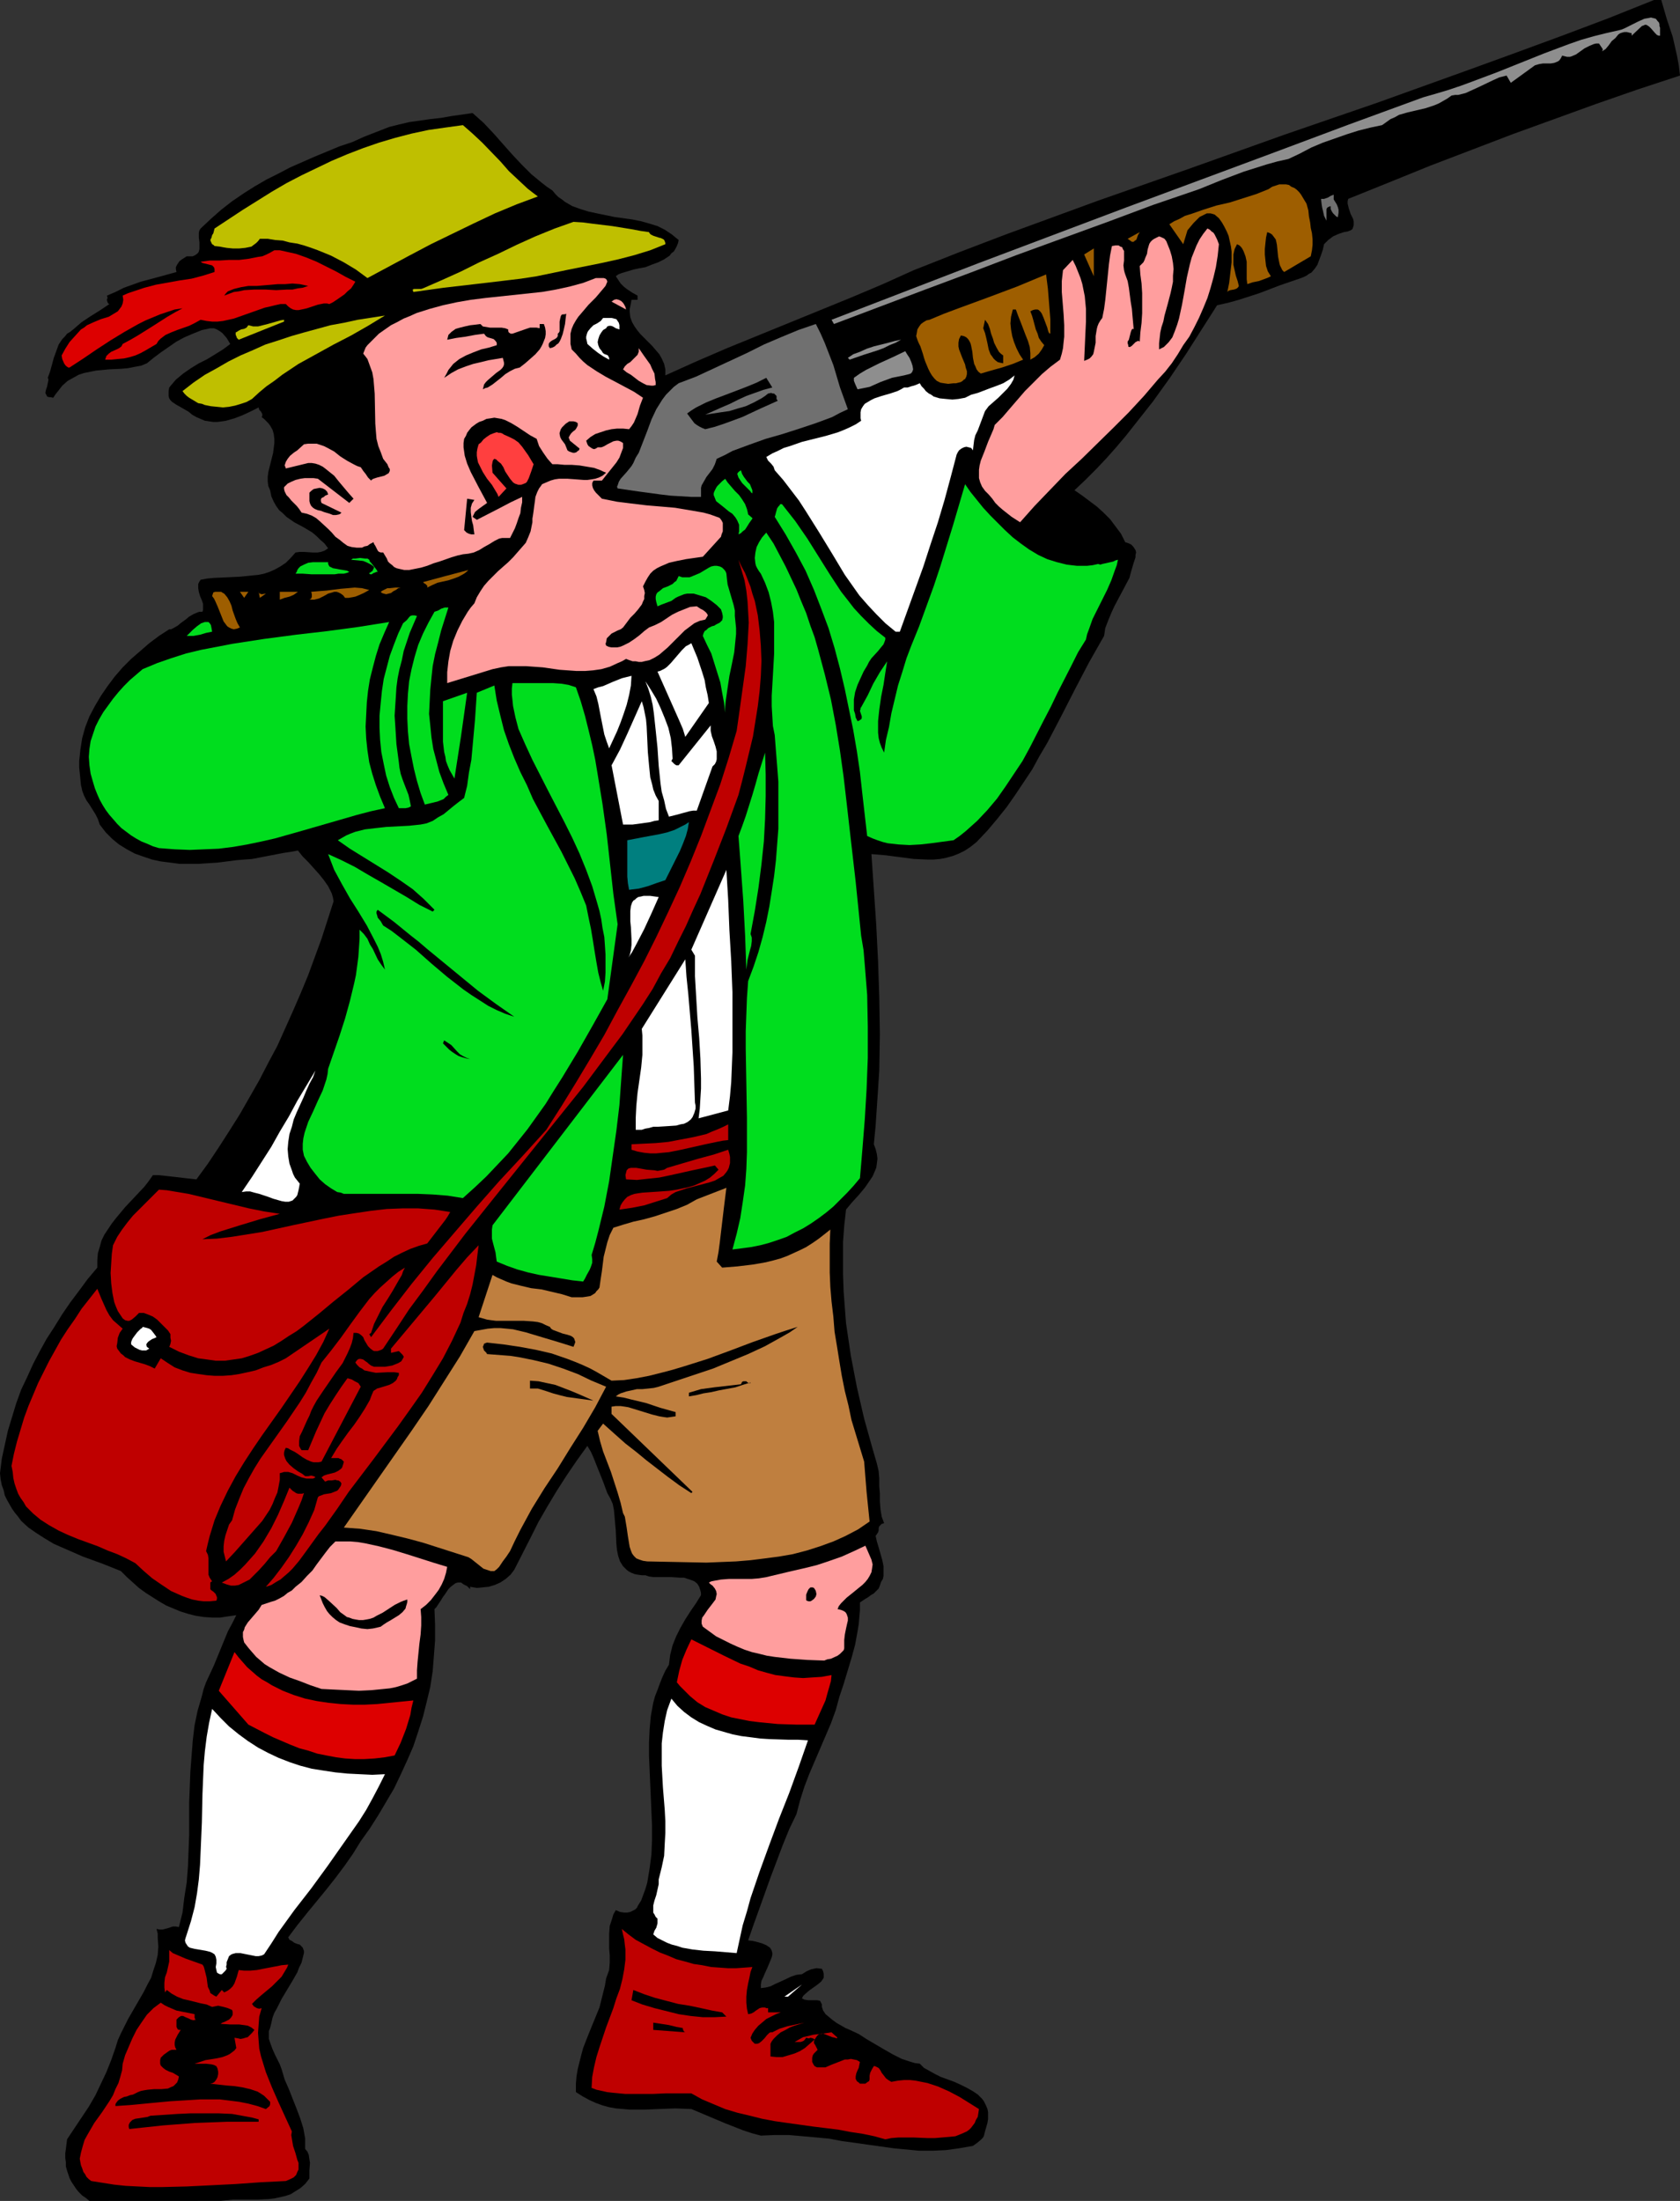 <?xml version="1.0" encoding="UTF-8" standalone="no"?>
<svg
   version="1.0"
   width="118.869mm"
   height="155.668mm"
   id="svg88"
   sodipodi:docname="German Hunter.wmf"
   xmlns:inkscape="http://www.inkscape.org/namespaces/inkscape"
   xmlns:sodipodi="http://sodipodi.sourceforge.net/DTD/sodipodi-0.dtd"
   xmlns="http://www.w3.org/2000/svg"
   xmlns:svg="http://www.w3.org/2000/svg">
  <rect width="100%" height="100%" fill="#333333" stroke="none"/>
  <sodipodi:namedview
     id="namedview88"
     pagecolor="#ffffff"
     bordercolor="#000000"
     borderopacity="0.25"
     inkscape:showpageshadow="2"
     inkscape:pageopacity="0.0"
     inkscape:pagecheckerboard="0"
     inkscape:deskcolor="#d1d1d1"
     inkscape:document-units="mm" />
  <defs
     id="defs1">
    <pattern
       id="WMFhbasepattern"
       patternUnits="userSpaceOnUse"
       width="6"
       height="6"
       x="0"
       y="0" />
  </defs>
  <path
     style="fill:#000000;fill-opacity:1;fill-rule:evenodd;stroke:none"
     d="m 444.258,0 1.454,5.009 1.616,4.848 1.131,5.009 0.485,2.585 0.323,2.747 -11.312,3.717 -11.151,3.878 -11.151,4.04 -11.151,4.04 -10.989,4.201 -10.989,4.201 -11.151,4.525 -10.828,4.363 -0.162,0.646 v 0.646 l 0.162,0.646 0.162,0.646 0.485,1.454 0.646,1.293 0.162,0.646 v 0.646 0.485 l -0.162,0.485 -0.162,0.485 -0.485,0.323 -0.808,0.323 -0.97,0.162 -1.454,0.485 -1.454,0.646 -1.293,0.97 -1.131,1.131 -0.323,1.454 -0.485,1.454 -0.485,1.293 -0.485,1.293 -0.646,0.97 -0.97,1.131 -0.646,0.323 -0.646,0.485 -0.646,0.323 -0.808,0.323 -5.656,1.939 -5.495,2.101 -5.495,1.778 -2.909,0.808 -2.909,0.646 -8.242,12.927 -4.363,6.464 -4.525,6.302 -4.848,6.14 -2.424,3.07 -2.586,3.07 -2.586,2.909 -2.747,2.909 -2.909,2.909 -2.909,2.747 2.101,1.454 1.939,1.454 1.939,1.454 1.778,1.616 1.778,1.778 1.454,1.939 1.454,1.939 1.131,2.262 0.97,0.323 0.646,0.323 0.485,0.485 0.323,0.485 0.323,0.485 0.162,0.646 -0.162,0.646 v 0.646 l -0.485,1.454 -0.808,2.747 -0.162,0.646 -0.162,0.646 -4.04,7.595 -0.808,1.778 -0.808,1.939 -0.808,2.101 -0.323,2.101 -4.04,7.11 -3.717,7.11 -3.717,7.272 -3.717,7.11 -2.101,3.555 -1.939,3.555 -2.263,3.393 -2.263,3.393 -2.262,3.232 -2.586,3.232 -2.586,3.07 -2.909,3.07 -1.616,1.293 -1.454,0.97 -1.616,0.808 -1.616,0.646 -1.778,0.485 -1.616,0.323 -1.778,0.162 h -1.778 l -3.555,-0.162 -3.717,-0.485 -3.717,-0.485 -3.879,-0.323 0.646,9.372 0.646,9.534 0.485,9.695 0.323,9.695 0.162,9.857 -0.162,9.695 -0.323,5.009 -0.323,4.848 -0.323,4.848 -0.485,5.009 0.485,1.293 0.323,1.293 0.162,1.293 -0.162,1.293 -0.162,1.131 -0.485,1.131 -0.485,1.131 -0.646,0.97 -1.454,2.101 -1.616,1.939 -1.778,1.939 -1.616,1.939 -0.485,4.363 -0.323,4.363 v 4.363 4.201 l 0.162,4.525 0.323,4.363 0.323,4.201 0.646,4.363 0.646,4.363 0.808,4.201 0.808,4.201 0.97,4.201 0.97,4.201 2.263,8.08 1.131,3.878 0.485,2.101 0.162,1.939 v 2.101 l 0.162,1.939 v 2.101 l 0.162,2.101 0.323,1.939 0.646,1.778 -0.646,0.162 -0.323,0.323 -0.323,0.323 -0.162,0.485 v 0.646 l -0.162,0.485 -0.323,0.485 -0.323,0.485 0.323,1.454 0.485,1.616 0.97,3.393 0.323,1.616 v 1.778 0.808 l -0.162,0.808 -0.485,0.808 -0.323,0.97 -0.323,0.808 -0.646,0.646 -0.646,0.646 -0.808,0.485 -0.646,0.485 -0.808,0.485 -1.454,0.97 v 2.101 l -0.162,1.778 -0.162,1.939 -0.323,1.939 -0.646,3.555 -0.97,3.555 -2.101,6.948 -1.131,3.393 -0.97,3.555 -1.293,3.555 -1.454,3.393 -1.454,3.393 -1.454,3.393 -1.454,3.393 -1.293,3.393 -1.131,3.555 -0.97,3.717 -1.939,4.04 -1.778,4.363 -3.232,8.564 -3.071,8.564 -1.454,4.04 -1.454,4.201 1.293,0.162 1.293,0.323 1.131,0.323 1.131,0.485 0.485,0.323 0.485,0.323 0.323,0.485 0.162,0.323 0.162,0.646 v 0.485 l -0.162,0.646 -0.323,0.808 -0.808,1.939 -0.808,1.778 -0.323,0.808 -0.485,0.97 -0.162,0.97 v 0.97 l 1.293,-0.162 1.293,-0.323 1.293,-0.646 1.454,-0.646 2.747,-1.293 1.454,-0.485 1.454,-0.162 1.293,-0.808 1.131,-0.485 1.454,-0.323 1.454,0.162 0.323,0.646 0.162,0.646 v 0.646 0.485 l -0.323,0.485 -0.323,0.485 -0.97,0.808 -1.131,0.808 -1.131,0.808 -1.131,0.97 -0.485,0.485 -0.323,0.646 0.646,0.323 0.97,0.162 h 1.778 0.646 l 0.808,0.162 0.162,0.323 0.162,0.323 0.162,0.323 v 0.646 l 0.323,0.97 0.646,0.97 0.97,0.808 0.97,0.808 1.131,0.808 1.131,0.646 1.131,0.646 1.131,0.485 2.424,1.131 2.263,1.454 4.687,2.747 2.263,1.293 2.263,1.131 2.424,0.808 1.131,0.323 1.293,0.162 1.131,1.131 1.454,0.808 1.454,0.808 1.616,0.808 3.555,1.293 1.778,0.808 1.616,0.808 1.454,0.808 1.454,0.97 1.131,1.131 0.485,0.646 0.323,0.646 0.323,0.646 0.323,0.808 0.162,0.808 v 0.97 0.97 l -0.162,0.97 -0.323,1.131 -0.323,1.131 -0.162,0.646 -0.162,0.646 -0.323,0.485 -0.485,0.485 -0.97,0.808 -1.131,0.808 -3.717,0.646 -3.555,0.485 -3.555,0.162 h -3.555 l -3.394,-0.323 -3.394,-0.323 -6.949,-0.97 -3.394,-0.485 -3.555,-0.485 -3.394,-0.646 -3.555,-0.323 -3.555,-0.323 -3.717,-0.323 h -3.717 l -3.717,0.162 -2.424,-0.646 -2.424,-0.808 -4.525,-1.778 -9.212,-3.878 -4.363,-0.162 -4.202,0.162 -4.04,0.162 h -3.879 l -1.778,-0.162 -1.939,-0.162 -1.778,-0.323 -1.778,-0.485 -1.778,-0.646 -1.778,-0.808 -1.778,-0.97 -1.778,-1.131 v -2.262 l 0.162,-1.939 0.323,-1.939 0.485,-1.939 0.485,-1.939 0.485,-1.778 1.454,-3.717 1.454,-3.555 1.454,-3.555 0.485,-1.939 0.485,-1.939 0.485,-1.939 0.323,-1.939 0.808,-2.262 0.162,-1.939 v -1.939 l -0.162,-1.939 v -1.939 -1.939 l 0.162,-2.101 0.323,-0.97 0.323,-0.97 0.323,-1.131 0.646,-1.131 1.131,0.485 1.131,0.162 h 0.808 l 0.808,-0.162 0.646,-0.323 0.646,-0.323 0.485,-0.485 0.323,-0.646 0.808,-1.293 1.131,-3.07 0.485,-1.616 0.646,-3.878 0.485,-3.717 0.162,-3.878 v -3.878 l -0.162,-3.717 -0.162,-3.717 -0.162,-3.717 -0.162,-3.717 -0.162,-3.717 v -3.555 l 0.162,-3.555 0.323,-3.555 0.646,-3.555 0.485,-1.778 0.646,-1.616 0.646,-1.778 0.646,-1.616 0.808,-1.778 0.97,-1.616 0.162,-1.293 0.162,-1.293 0.323,-1.293 0.323,-1.293 0.97,-2.424 1.131,-2.262 1.293,-2.262 1.454,-2.262 1.454,-2.101 1.293,-2.101 v -0.646 l -0.162,-0.646 -0.323,-0.97 -0.485,-0.808 -0.808,-0.646 -0.808,-0.323 -0.97,-0.323 -0.97,-0.323 h -1.131 l -2.424,-0.162 h -2.424 -2.263 l -1.131,-0.162 -0.97,-0.323 h -0.97 l -1.131,-0.162 -0.808,-0.162 -0.808,-0.323 -0.646,-0.323 -0.646,-0.485 -0.97,-0.97 -0.808,-1.293 -0.485,-1.454 -0.323,-1.616 -0.162,-1.616 -0.162,-3.555 -0.323,-3.717 -0.162,-1.778 -0.323,-1.616 -0.646,-1.454 -0.808,-1.454 -1.131,-3.07 -1.293,-3.232 -1.293,-3.232 -0.646,-1.454 -0.97,-1.616 -2.909,4.04 -2.747,4.04 -2.586,4.04 -2.424,4.04 -2.424,4.201 -2.101,4.201 -4.363,8.564 -0.97,1.293 -1.293,1.131 -1.454,0.97 -1.454,0.646 -1.616,0.485 -1.616,0.162 -1.616,0.162 -1.778,-0.323 v 0.646 l -0.485,-0.485 -0.323,-0.323 -0.97,-0.485 -0.646,-0.485 h -0.808 l -0.646,0.162 -0.646,0.485 -0.646,0.485 -0.646,0.646 -0.97,1.454 -0.485,0.646 -0.485,0.808 -0.97,1.454 -0.323,0.485 -0.485,0.485 0.162,4.201 v 4.201 l -0.323,4.201 -0.323,4.04 -0.646,4.201 -0.97,4.04 -0.97,3.878 -1.293,4.04 -1.293,3.878 -1.616,3.717 -1.778,3.878 -1.778,3.717 -2.101,3.555 -2.101,3.555 -2.263,3.555 -2.424,3.393 -2.101,3.393 -2.262,3.232 -2.424,3.232 -2.424,3.07 -5.171,6.302 -2.586,3.232 -2.424,3.232 0.162,0.323 0.162,0.323 0.646,0.323 0.646,0.485 0.808,0.323 0.646,0.162 0.646,0.646 0.162,0.162 0.162,0.485 0.162,0.323 v 0.646 l -0.323,1.293 -0.323,1.293 -0.646,1.293 -0.485,1.293 -1.293,2.262 -2.909,4.848 -1.293,2.585 -0.646,1.131 -0.485,1.293 -0.323,1.454 -0.323,1.293 -0.323,0.808 v 0.646 0.808 0.646 l 0.485,1.454 0.485,1.293 0.646,1.454 0.646,1.293 0.646,1.293 0.485,1.293 0.808,2.747 1.131,2.585 2.101,5.333 0.97,2.585 0.808,2.585 0.485,2.747 v 1.454 1.293 l 0.646,0.808 0.323,0.808 0.162,1.131 0.162,0.97 -0.162,2.101 v 1.131 0.97 l -1.131,1.454 -1.293,1.131 -1.293,0.808 -1.293,0.808 -1.454,0.485 -1.454,0.323 -1.454,0.323 -1.454,0.162 -3.232,0.162 h -3.232 -3.232 l -1.616,0.162 -1.616,0.162 H 23.918 l -0.97,-0.808 -0.97,-0.646 -0.97,-0.97 -0.646,-0.808 -0.646,-0.97 -0.646,-0.97 -0.485,-0.97 -0.323,-0.97 -0.323,-0.97 -0.323,-1.131 v -1.131 l -0.162,-1.131 v -1.293 l 0.162,-1.131 0.323,-2.585 3.879,-5.817 1.939,-2.909 1.778,-3.07 1.454,-3.07 1.454,-3.07 1.293,-3.232 1.131,-3.232 0.646,-2.101 0.808,-1.778 0.97,-1.939 0.97,-1.939 4.202,-7.272 0.97,-1.939 0.97,-1.778 0.646,-2.101 0.646,-1.939 0.485,-2.101 0.162,-2.262 -0.162,-2.262 v -1.131 l -0.323,-1.293 0.808,0.162 h 0.808 l 1.293,-0.323 1.454,-0.485 h 0.808 l 0.808,0.162 0.97,-3.878 0.485,-4.04 0.646,-4.04 0.323,-4.201 0.323,-8.403 v -8.564 l 0.323,-8.403 0.323,-4.201 0.323,-4.201 0.485,-4.04 0.808,-3.878 1.131,-3.878 0.485,-1.939 0.646,-1.778 2.101,-4.525 3.717,-9.049 1.131,-2.101 1.131,-2.262 -2.262,0.323 -2.101,0.323 H 56.724 l -2.262,-0.162 -2.101,-0.323 -1.939,-0.485 -2.101,-0.646 -1.939,-0.808 -1.939,-0.808 -1.939,-1.131 -1.778,-1.131 -1.778,-1.131 -1.778,-1.293 -1.616,-1.454 -1.616,-1.454 -1.616,-1.616 -2.424,-0.97 -2.424,-0.97 -5.333,-1.939 -5.171,-2.262 -2.586,-1.131 -2.424,-1.454 -2.262,-1.454 -2.101,-1.454 -1.939,-1.778 L 4.848,405.432 4.04,404.463 3.232,403.331 2.586,402.2 1.939,401.069 1.293,399.776 0.97,398.322 0.485,397.029 0.162,395.413 0,393.798 l 0.485,-3.878 0.808,-3.717 0.808,-3.717 1.131,-3.717 1.131,-3.717 1.293,-3.555 1.616,-3.393 1.616,-3.555 1.778,-3.393 1.778,-3.232 2.101,-3.232 2.101,-3.393 2.101,-3.07 2.424,-3.232 2.262,-3.07 2.586,-3.07 v -1.939 l 0.162,-1.939 0.485,-1.616 0.485,-1.778 0.808,-1.616 0.97,-1.454 0.97,-1.454 1.131,-1.454 2.424,-2.909 2.586,-2.747 2.586,-2.747 1.131,-1.454 1.131,-1.616 h 1.616 l 1.454,0.162 2.909,0.323 2.747,0.323 2.909,0.323 3.071,-4.201 2.909,-4.363 2.909,-4.525 2.747,-4.363 2.586,-4.525 2.586,-4.525 2.424,-4.686 2.424,-4.525 2.101,-4.686 2.101,-4.686 2.101,-4.848 1.939,-4.686 1.778,-4.848 1.778,-4.848 1.616,-5.009 1.616,-5.009 -0.162,-0.97 -0.323,-1.131 -0.485,-0.97 -0.485,-0.97 -1.131,-1.616 -1.293,-1.616 -1.454,-1.616 -1.454,-1.616 -1.454,-1.454 -1.293,-1.616 -1.778,0.323 -2.101,0.323 -4.202,0.808 -4.202,0.808 -2.262,0.162 -1.939,0.162 -5.01,0.646 -2.586,0.162 -2.424,0.162 h -2.586 -2.586 l -2.424,-0.323 -2.586,-0.323 -2.262,-0.485 -2.424,-0.808 -2.262,-0.808 -2.101,-1.131 -2.101,-1.293 -1.778,-1.454 -1.778,-1.778 -1.616,-2.101 -0.485,-1.454 -0.646,-1.293 -1.616,-2.585 -0.808,-1.131 -0.646,-1.293 -0.485,-1.293 -0.162,-0.808 -0.162,-0.646 -0.162,-1.616 -0.162,-1.616 -0.162,-1.616 v -1.616 l 0.162,-1.454 0.162,-1.616 0.485,-3.07 0.808,-2.909 1.131,-2.909 1.454,-2.747 1.616,-2.747 1.778,-2.585 1.939,-2.585 2.101,-2.424 2.262,-2.262 2.424,-2.101 2.424,-2.101 2.586,-1.939 2.747,-1.778 h 0.485 l 0.646,-0.323 1.131,-0.646 0.97,-0.808 1.131,-0.808 0.97,-0.808 1.131,-0.646 1.131,-0.485 0.485,-0.162 h 0.808 l 0.162,-0.485 v -0.485 -1.131 l -0.323,-0.97 -0.485,-1.131 -0.323,-1.131 -0.162,-0.97 v -0.646 -0.485 l 0.323,-0.646 0.323,-0.485 1.778,-0.323 1.778,-0.162 3.555,-0.162 3.394,-0.162 3.232,-0.323 1.616,-0.162 1.616,-0.323 1.454,-0.485 1.454,-0.646 1.454,-0.808 1.454,-0.97 1.293,-1.293 1.293,-1.454 1.131,-0.162 h 1.131 l 2.424,0.162 h 1.131 l 0.97,-0.162 0.97,-0.323 0.97,-0.646 -0.97,-1.293 -1.131,-0.97 -0.97,-0.97 -1.131,-0.97 -2.424,-1.454 -2.424,-1.293 -2.101,-1.454 -0.97,-0.97 -0.97,-0.808 -0.808,-1.131 -0.646,-1.131 -0.646,-1.454 -0.323,-1.616 -0.485,-1.131 -0.162,-1.293 v -1.131 l 0.162,-1.293 0.646,-2.585 0.646,-2.585 0.162,-1.293 0.162,-1.293 v -1.131 l -0.162,-1.293 -0.323,-1.131 -0.646,-1.131 -0.485,-0.646 -1.131,-1.131 -0.646,-0.485 0.162,-0.323 v -0.485 l -0.323,-0.646 -0.162,-0.162 -0.323,-0.323 -0.162,-0.646 -2.262,1.131 -2.101,0.97 -2.101,0.808 -2.262,0.646 -1.131,0.162 -1.131,0.162 h -1.131 l -1.131,-0.162 -1.131,-0.162 -1.131,-0.485 -1.131,-0.485 -1.131,-0.646 -0.97,-0.808 -1.131,-0.646 -1.131,-0.646 -1.131,-0.646 -0.97,-0.646 -0.485,-0.485 -0.323,-0.485 -0.162,-0.646 v -0.646 -0.646 l 0.162,-0.97 0.808,-0.97 0.97,-1.131 0.97,-0.808 0.97,-0.808 2.101,-1.454 2.101,-1.293 2.262,-1.131 2.101,-1.293 2.101,-1.293 1.939,-1.454 -0.97,-1.616 -1.131,-1.293 -0.646,-0.485 -0.808,-0.485 -0.808,-0.323 h -0.97 l -2.262,0.485 -2.424,0.97 -2.262,0.97 -2.101,1.131 -2.101,1.454 -2.101,1.454 -1.939,1.454 -1.778,1.454 -1.616,0.646 -1.778,0.323 -1.616,0.323 -1.778,0.162 -3.394,0.162 -3.394,0.323 -1.616,0.323 -1.616,0.323 -1.454,0.485 -1.454,0.808 -1.454,0.808 -1.454,1.293 -1.131,1.454 -0.646,0.808 -0.646,0.97 -0.646,-0.162 h -0.485 l -0.485,-0.162 -0.162,-0.323 -0.162,-0.323 -0.162,-0.323 0.162,-0.808 0.323,-0.97 0.162,-0.808 0.162,-0.808 v -0.323 l -0.162,-0.323 0.646,-1.778 0.485,-1.778 0.485,-1.778 0.646,-1.778 0.646,-1.778 0.97,-1.454 0.646,-0.646 0.646,-0.808 0.808,-0.485 0.808,-0.646 1.131,-0.97 1.131,-0.97 2.424,-1.616 2.586,-1.616 2.424,-1.616 -0.323,-0.162 -0.162,-0.323 -0.162,-0.485 v -0.323 l 0.162,-0.323 -0.162,-0.646 2.262,-0.97 2.262,-1.131 2.262,-0.808 2.262,-0.808 4.848,-1.293 4.687,-1.293 -0.162,-0.808 v -0.485 l 0.323,-0.646 0.323,-0.485 0.323,-0.485 0.646,-0.485 1.293,-0.808 h 0.808 0.808 l 0.646,-0.323 0.485,-0.323 0.323,-0.323 0.162,-0.323 0.162,-0.646 V 66.091 64.798 L 53.169,63.505 V 62.213 l 0.162,-0.646 0.323,-0.485 2.747,-2.585 2.747,-2.424 2.909,-2.262 3.071,-2.101 3.071,-1.939 3.071,-1.778 3.232,-1.616 3.071,-1.616 6.626,-2.909 6.626,-2.747 3.394,-1.131 3.232,-1.454 6.626,-2.585 2.586,-0.646 2.747,-0.646 5.656,-0.808 2.909,-0.323 2.747,-0.485 5.656,-0.808 2.909,2.585 2.747,2.909 2.424,2.747 2.586,2.909 2.424,2.585 2.586,2.585 2.747,2.262 1.454,1.131 1.454,0.97 0.808,0.97 0.808,0.808 0.97,0.646 0.808,0.646 1.939,1.131 2.262,0.808 2.101,0.646 2.263,0.485 4.687,0.97 4.687,0.646 2.424,0.485 2.263,0.646 2.101,0.646 1.939,0.97 0.97,0.646 0.97,0.646 0.97,0.808 0.808,0.646 -0.162,0.808 -0.323,0.808 -0.323,0.646 -0.485,0.808 -0.646,0.485 -0.485,0.646 -1.454,0.97 -1.616,0.808 -1.778,0.646 -1.616,0.646 -1.778,0.323 -1.454,0.323 -1.616,0.485 -1.616,0.485 -0.808,0.323 -0.646,0.485 0.646,0.97 0.646,0.97 0.808,0.808 0.808,0.646 1.454,0.97 1.454,0.808 v 1.131 h -1.616 l -0.162,0.97 -0.162,0.808 -0.162,0.646 v 0.808 l 0.162,1.454 0.485,1.293 0.646,1.131 0.808,1.131 0.808,0.97 1.131,1.131 1.939,1.939 0.97,1.131 0.97,1.131 0.646,1.131 0.646,1.454 0.323,1.454 v 0.808 0.808 l 8.242,-3.717 8.242,-3.555 33.291,-13.574 8.404,-3.555 8.242,-3.717 12.282,-4.848 12.282,-4.686 24.726,-9.049 24.887,-8.726 24.887,-8.888 24.887,-8.564 24.726,-8.888 12.444,-4.525 L 417.754,9.534 430.198,4.848 442.318,0 Z"
     id="path1" />
  <path
     style="fill:#8e8e8e;fill-opacity:1;fill-rule:evenodd;stroke:none"
     d="M 443.934,8.888 V 9.534 h -0.323 L 443.126,9.372 442.641,8.888 441.51,7.595 441.025,7.11 440.541,6.787 440.217,6.625 h -0.323 l -0.323,0.162 -0.485,0.162 -2.747,2.585 V 8.888 l -0.646,-0.162 -0.646,-0.162 h -0.646 l -0.646,0.162 -0.485,0.162 -0.485,0.323 -0.808,0.97 -0.97,0.808 -0.808,1.131 -0.808,0.97 -0.97,0.646 0.162,-0.323 V 13.089 L 428.258,12.604 427.612,11.635 h -0.808 l -0.646,0.162 -1.131,0.485 -1.293,0.646 -1.131,0.808 -1.131,0.808 -1.131,0.485 -0.485,0.162 h -0.808 l -0.646,-0.162 -0.646,-0.162 -0.323,0.646 -0.323,0.485 -0.323,0.323 -0.323,0.162 -0.808,0.323 -0.97,0.162 h -2.101 l -0.97,0.162 -1.131,0.323 -6.464,4.686 -1.131,-1.939 -1.939,0.485 -1.778,0.808 -3.717,1.778 -1.778,0.808 -1.778,0.808 -1.939,0.485 h -0.808 l -0.97,0.162 -1.131,0.808 -1.131,0.646 -1.131,0.646 -1.131,0.485 -2.424,0.808 -4.848,1.131 -2.262,0.646 -1.131,0.646 -1.131,0.485 -1.131,0.808 -1.131,0.808 -3.071,0.646 -3.232,0.808 -3.071,0.97 -3.232,1.131 -3.232,1.131 -3.071,1.293 -3.071,1.616 -3.071,1.454 -2.909,0.646 -2.909,0.808 -3.071,0.97 -3.071,0.97 -5.979,2.262 -5.979,2.424 -12.282,4.201 -12.121,4.525 -24.403,8.888 -12.282,4.686 -12.121,4.525 -24.403,9.211 -0.646,-1.131 v 0 l 19.716,-7.595 19.716,-7.595 39.432,-14.866 39.594,-14.705 19.878,-7.433 19.878,-7.272 3.394,-0.97 3.232,-0.97 3.394,-1.131 3.071,-1.131 6.464,-2.424 6.464,-2.585 6.464,-2.585 6.464,-2.424 3.232,-1.131 3.394,-0.97 3.232,-0.808 3.555,-0.808 0.646,-0.162 0.808,-0.323 1.616,-0.808 0.97,-0.485 0.97,-0.485 1.778,-0.808 0.97,-0.162 0.808,-0.162 0.646,0.162 0.646,0.162 0.485,0.646 0.323,0.323 0.162,0.485 v 0.485 l 0.162,0.485 z"
     id="path2" />
  <path
     style="fill:#bfbf00;fill-opacity:1;fill-rule:evenodd;stroke:none"
     d="m 143.83,52.517 -5.656,2.101 -5.818,2.424 -5.818,2.747 -5.656,2.747 -5.656,2.747 -5.818,3.07 L 98.257,74.332 95.186,72.07 91.954,70.131 88.561,68.353 85.005,66.899 83.228,66.252 81.288,65.606 79.511,65.121 77.41,64.798 75.632,64.313 73.531,64.152 71.592,63.828 h -2.101 l -0.485,0.646 -0.485,0.485 -0.646,0.485 -0.646,0.485 -0.808,0.162 -0.808,0.162 -1.616,0.162 h -1.778 l -1.616,-0.162 -0.97,-0.162 -0.808,-0.162 -1.454,-0.162 -0.323,-0.323 -0.323,-0.162 -0.323,-0.646 -0.162,-0.485 0.323,-0.646 0.162,-0.646 0.323,-0.485 0.162,-0.646 0.162,-0.646 7.596,-5.009 3.879,-2.424 3.879,-2.424 3.879,-2.262 4.04,-2.101 4.04,-1.939 4.04,-1.939 4.202,-1.778 4.202,-1.616 4.202,-1.454 4.363,-1.293 4.363,-1.131 4.525,-0.97 4.525,-0.646 4.687,-0.646 2.586,2.262 2.586,2.424 4.848,5.009 2.263,2.585 2.586,2.424 2.424,2.262 1.454,1.131 z"
     id="path3" />
  <path
     style="fill:#9e5e00;fill-opacity:1;fill-rule:evenodd;stroke:none"
     d="m 349.879,56.234 0.162,1.616 0.323,1.616 0.162,1.454 0.323,1.454 0.162,1.616 v 1.454 l -0.162,1.454 -0.323,1.616 -7.111,4.201 -0.485,-0.485 -0.323,-0.646 -0.323,-0.646 -0.162,-0.646 -0.323,-1.616 -0.162,-1.616 -0.162,-1.616 -0.162,-0.808 -0.162,-0.646 -0.485,-0.646 -0.485,-0.646 -0.485,-0.323 -0.808,-0.323 -0.323,1.454 -0.162,1.454 -0.162,1.616 v 1.454 l 0.162,1.616 0.162,1.454 0.485,1.454 0.808,1.293 -0.646,0.323 -0.808,0.323 -1.778,0.646 -1.616,0.323 -1.454,0.485 -0.162,-1.293 v -3.07 -1.616 l -0.323,-1.454 -0.485,-1.293 -0.323,-0.646 -0.323,-0.485 -0.485,-0.485 -0.646,-0.323 -0.323,0.646 -0.323,0.646 -0.323,1.454 v 1.293 1.454 l 0.323,1.454 0.323,1.454 0.485,1.454 0.323,1.293 -0.162,0.323 -0.323,0.323 -0.323,0.162 -0.485,0.162 -0.97,0.162 -0.485,0.162 -0.323,0.323 0.485,-2.424 0.323,-2.747 0.323,-2.747 v -2.909 l -0.162,-1.293 -0.323,-1.454 -0.323,-1.454 -0.485,-1.131 -0.646,-1.293 -0.646,-1.131 -0.808,-1.131 -1.131,-0.97 -0.485,-0.162 -0.646,-0.162 h -0.485 -0.485 l -0.97,0.485 -0.97,0.485 -0.808,0.808 -0.808,0.808 -1.616,1.939 -1.131,3.717 -3.717,-5.333 1.293,-0.808 1.454,-0.646 1.454,-0.808 1.616,-0.485 3.232,-1.131 3.555,-1.131 3.555,-0.808 3.555,-1.131 3.555,-1.131 1.616,-0.646 1.616,-0.646 0.97,-0.646 0.97,-0.323 0.97,-0.323 h 0.808 0.97 l 0.808,0.162 0.646,0.485 0.808,0.323 0.646,0.485 0.646,0.646 0.485,0.646 0.485,0.808 0.97,1.616 z"
     id="path4" />
  <path
     style="fill:#707070;fill-opacity:1;fill-rule:evenodd;stroke:none"
     d="m 357.798,57.85 v 0.162 h -0.162 l -0.323,-0.162 -0.323,-0.323 -0.485,-0.485 -0.323,-0.485 -0.323,-0.646 v -0.808 l -0.485,0.162 -0.323,0.162 -0.162,0.162 -0.162,0.323 v 0.808 0.646 1.616 l -0.323,-0.646 -0.323,-0.646 -0.323,-1.454 -0.162,-0.646 -0.162,-0.97 -0.162,-1.454 h 0.485 0.323 l 0.97,-0.323 0.808,-0.485 0.808,-0.323 v 0.646 0.646 l 0.808,1.293 0.323,0.808 0.162,0.646 v 0.808 z"
     id="path5" />
  <path
     style="fill:#bfbf00;fill-opacity:1;fill-rule:evenodd;stroke:none"
     d="m 173.566,62.051 0.162,0.323 0.323,0.323 0.646,0.323 1.454,0.485 0.646,0.162 0.646,0.323 0.162,0.162 0.162,0.323 0.162,0.485 v 0.323 l -4.04,1.616 -4.202,1.293 -4.363,1.131 -4.363,0.97 -8.888,1.778 -8.565,1.778 -4.202,0.646 -4.04,0.485 -8.242,0.97 -8.404,0.97 -8.08,1.131 -0.162,-0.485 v -0.162 l 0.323,-0.162 h 1.293 0.646 l 0.485,-0.162 5.171,-2.262 5.01,-2.262 4.848,-2.424 5.01,-2.262 5.01,-2.424 5.01,-2.262 5.171,-2.101 5.01,-1.778 2.586,0.162 2.424,0.323 5.333,0.646 5.01,0.808 2.586,0.485 z"
     id="path6" />
  <path
     style="fill:#ff9e9e;fill-opacity:1;fill-rule:evenodd;stroke:none"
     d="m 325.961,65.283 -0.323,3.07 -0.485,3.07 -0.646,2.747 -0.808,2.909 -0.808,2.585 -1.131,2.747 -1.131,2.585 -1.293,2.585 -1.293,2.424 -1.616,2.262 -1.454,2.424 -1.616,2.424 -1.778,2.262 -1.939,2.101 -3.717,4.363 -4.04,4.363 -4.202,4.201 -8.404,8.241 -4.363,4.04 -4.202,4.363 -4.04,4.201 -3.879,4.363 -2.263,-1.454 -2.263,-1.778 -1.131,-0.97 -0.97,-0.97 -0.808,-1.131 -0.97,-1.131 -0.97,-0.97 -0.808,-1.131 -0.485,-1.131 -0.323,-1.131 v -1.131 -1.131 l 0.162,-1.131 0.323,-1.293 0.97,-2.424 0.97,-2.585 0.97,-2.262 0.485,-1.131 0.323,-1.131 2.101,-2.101 1.939,-2.262 4.04,-4.686 2.263,-2.262 2.263,-2.262 2.263,-1.939 2.586,-1.939 0.485,-1.616 0.323,-1.454 0.162,-1.616 0.162,-1.454 v -3.07 l -0.162,-2.909 -0.485,-5.979 v -2.909 l 0.162,-1.454 0.162,-1.454 2.586,-2.747 0.808,1.616 0.646,1.616 0.646,1.616 0.485,1.616 0.323,1.616 0.323,1.616 0.323,3.393 v 3.393 l -0.162,3.393 -0.162,3.555 -0.162,3.555 0.808,-0.323 0.646,-0.323 0.485,-0.485 0.485,-0.646 0.162,-0.646 0.162,-0.808 0.323,-1.616 v -1.778 l 0.323,-1.939 0.162,-0.646 0.323,-0.808 0.485,-0.808 0.485,-0.646 0.485,-2.424 0.323,-2.424 0.97,-9.534 0.323,-2.424 0.485,-2.424 0.97,-0.162 h 0.808 l 0.485,0.323 0.485,0.162 0.162,0.485 0.323,0.485 v 0.646 0.485 1.454 l -0.162,1.293 0.162,1.293 0.162,0.646 0.162,0.485 0.646,1.778 0.323,1.778 0.485,3.717 0.323,1.939 0.162,1.939 0.323,3.555 -0.162,-0.162 h -0.162 l -0.162,0.162 -0.162,0.323 -0.162,0.485 -0.162,0.646 -0.162,0.646 -0.162,0.646 -0.323,0.485 v 0.485 l 0.162,0.485 v 0.323 l 0.162,0.162 h 0.162 0.162 l 0.485,-0.323 0.485,-0.485 0.485,-0.485 0.646,-0.323 h 0.162 l 0.323,0.162 0.162,-2.424 0.323,-2.585 0.162,-2.585 V 80.957 78.372 l -0.162,-2.585 -0.323,-2.424 -0.162,-2.262 0.485,-0.485 0.485,-0.485 0.323,-0.646 0.162,-0.485 0.485,-1.131 0.162,-1.131 0.323,-1.131 0.162,-0.485 0.323,-0.485 0.485,-0.485 0.485,-0.323 0.646,-0.323 0.646,-0.323 0.808,0.323 0.646,0.323 0.485,0.646 0.323,0.808 0.646,1.616 0.485,1.616 0.323,1.778 0.162,1.616 -0.162,1.778 v 1.616 l -0.323,1.616 -0.323,1.454 -0.808,3.07 -0.808,2.909 -0.323,1.616 -0.485,1.454 -0.323,1.454 -0.162,1.454 -0.162,1.454 v 1.616 l 0.646,-0.323 0.646,-0.323 0.646,-0.646 0.646,-0.646 0.97,-1.293 0.323,-0.808 0.323,-0.808 0.646,-1.778 0.485,-1.616 0.808,-3.717 0.646,-3.555 0.646,-3.717 0.808,-3.555 0.485,-1.778 0.646,-1.616 0.646,-1.616 0.808,-1.616 0.97,-1.454 1.131,-1.454 0.646,0.323 0.485,0.485 0.485,0.323 0.323,0.485 0.646,1.293 z"
     id="path7" />
  <path
     style="fill:#9e5e00;fill-opacity:1;fill-rule:evenodd;stroke:none"
     d="m 302.69,64.636 -1.131,-0.808 3.232,-1.778 -0.485,0.808 -0.323,0.97 -0.162,0.323 -0.323,0.162 -0.323,0.323 z"
     id="path8" />
  <path
     style="fill:#9e5e00;fill-opacity:1;fill-rule:evenodd;stroke:none"
     d="m 289.923,68.03 2.586,-1.616 v 7.433 z"
     id="path9" />
  <path
     style="fill:#dd0000;fill-opacity:1;fill-rule:evenodd;stroke:none"
     d="m 95.025,75.301 -0.485,0.808 -0.646,0.97 -0.97,0.808 -0.808,0.808 -2.101,1.454 -0.97,0.646 -0.97,0.485 -0.646,-0.162 h -0.808 l -1.616,0.323 -2.909,0.97 -1.454,0.323 -0.808,0.162 H 79.187 L 78.379,82.735 77.733,82.411 77.087,81.927 76.44,81.28 h -1.454 l -1.454,0.323 -1.293,0.323 -1.454,0.323 -2.747,0.97 -2.747,0.97 -2.747,0.97 -1.454,0.323 -1.454,0.323 -1.454,0.162 H 56.724 l -1.454,-0.162 -1.616,-0.323 -1.454,0.808 -1.616,0.808 -3.232,1.131 -1.616,0.646 -1.454,0.646 -0.646,0.485 -0.646,0.485 -0.646,0.646 -0.485,0.808 -2.747,1.616 -1.454,0.808 -1.454,0.646 -1.616,0.485 -1.454,0.323 -1.778,0.162 -1.616,0.162 H 28.12 l 0.162,-0.485 0.162,-0.485 0.646,-0.646 0.646,-0.485 1.454,-0.646 0.646,-0.323 0.646,-0.485 0.162,-0.323 0.162,-0.323 2.101,-1.131 1.939,-1.131 3.879,-2.424 4.04,-2.585 1.939,-1.131 2.101,-1.131 -2.101,0.323 -1.939,0.646 -1.939,0.646 -1.939,0.808 -1.939,0.808 -1.939,0.97 -3.717,2.101 -3.717,2.262 -3.717,2.424 -3.555,2.424 L 18.585,98.247 h -0.323 l -0.485,-0.323 -0.323,-0.323 -0.323,-0.485 -0.485,-1.131 -0.162,-0.97 0.97,-1.778 1.131,-1.778 1.454,-1.616 1.616,-1.778 0.808,-0.485 0.808,-0.646 1.778,-0.808 1.939,-0.808 2.101,-0.646 0.808,-0.485 0.808,-0.485 0.808,-0.485 0.485,-0.646 0.485,-0.646 0.323,-0.808 0.162,-0.97 -0.162,-1.131 1.454,-0.646 1.454,-0.485 2.909,-0.97 3.071,-0.808 6.303,-1.131 3.232,-0.485 3.071,-0.808 3.071,-0.97 V 72.231 71.908 L 57.209,71.423 56.724,70.939 56.078,70.777 55.431,70.615 54.785,70.454 54.138,70.292 53.654,69.969 56.078,69.646 h 2.586 l 2.586,-0.162 h 2.747 l 2.586,-0.323 2.424,-0.485 1.131,-0.162 1.131,-0.485 0.97,-0.485 1.131,-0.646 h 1.454 l 1.454,0.323 2.909,0.646 2.747,0.97 2.747,1.131 2.586,1.293 2.586,1.293 2.586,1.454 z"
     id="path10" />
  <path
     style="fill:#9e5e00;fill-opacity:1;fill-rule:evenodd;stroke:none"
     d="m 280.873,89.198 -0.323,-0.162 -0.162,-0.323 -0.162,-0.485 -0.162,-0.646 -0.485,-1.293 -0.485,-1.293 -0.485,-1.131 -0.323,-0.485 -0.485,-0.485 -0.323,-0.162 h -0.646 l -0.646,0.162 -0.646,0.323 0.485,1.293 0.323,1.131 0.646,2.424 0.485,1.131 0.323,1.131 0.646,0.97 0.808,0.97 -0.646,1.131 -0.808,1.131 -1.131,0.97 -1.131,0.646 v -1.778 l -0.162,-1.616 -0.485,-1.616 -0.646,-1.616 -1.293,-3.393 -0.646,-1.616 -0.646,-1.778 h -0.808 l -0.485,1.939 -0.162,1.778 0.162,1.616 0.323,1.778 0.485,1.616 0.646,1.616 0.808,1.616 0.97,1.454 -2.747,1.131 -2.909,0.97 -2.909,0.808 -2.747,0.808 -0.646,-0.485 -0.485,-0.646 -0.323,-0.808 -0.323,-0.646 -0.323,-1.616 -0.162,-1.616 -0.323,-1.616 -0.162,-0.646 -0.323,-0.646 -0.323,-0.485 -0.485,-0.485 -0.646,-0.323 -0.808,-0.162 -0.485,0.97 -0.162,0.97 v 0.97 l 0.162,0.808 0.808,2.101 0.808,1.939 0.162,0.808 0.323,0.97 v 0.808 l -0.162,0.646 -0.323,0.646 -0.323,0.162 -0.323,0.323 -0.485,0.323 -0.646,0.162 -0.646,0.162 h -0.646 l -1.454,0.162 -1.131,-0.162 -0.97,-0.162 -0.97,-0.485 -0.646,-0.646 -0.646,-0.808 -0.485,-0.808 -0.485,-0.97 -0.808,-1.939 -0.323,-0.97 -0.323,-1.131 -0.646,-1.939 -0.485,-0.97 -0.323,-0.808 -0.323,-0.97 0.162,-0.808 0.162,-0.97 0.485,-0.808 0.485,-0.646 0.646,-0.485 0.808,-0.485 0.808,-0.162 3.879,-1.616 3.879,-1.454 7.919,-2.909 7.757,-2.909 3.879,-1.616 3.879,-1.616 0.485,3.878 0.323,4.04 0.323,4.04 v 1.939 z"
     id="path11" />
  <path
     style="fill:#ff9e9e;fill-opacity:1;fill-rule:evenodd;stroke:none"
     d="m 162.415,75.301 -0.485,1.131 -0.808,0.97 -1.778,2.101 -1.939,1.939 -1.778,2.101 -0.97,1.131 -0.646,0.97 -0.646,1.131 -0.485,1.131 -0.323,1.293 v 1.293 1.454 l 0.323,1.454 1.131,1.131 0.97,1.131 0.97,0.97 1.131,0.97 2.424,1.616 2.424,1.454 5.171,2.747 2.424,1.293 2.424,1.616 -0.808,2.101 -0.323,1.131 -0.323,1.131 -0.485,1.131 -0.485,1.131 -0.646,0.97 -0.646,0.808 -1.616,-0.162 h -1.616 l -1.454,0.162 -1.454,0.323 -1.454,0.485 -1.454,0.485 -1.293,0.808 -1.131,0.97 0.162,0.485 0.162,0.485 0.323,0.485 0.485,0.323 0.485,0.323 0.485,0.162 0.485,-0.162 0.485,-0.323 h 0.97 l 0.808,-0.323 0.808,-0.485 1.616,-0.808 0.808,-0.162 h 0.485 l 0.485,0.162 0.323,0.162 0.485,0.323 v 0.646 0.646 l -0.485,1.293 -0.485,1.293 -0.808,1.293 -1.939,2.424 -1.939,2.424 h -2.263 l -0.323,0.646 v 0.646 l 0.162,0.646 0.323,0.646 0.485,0.646 1.131,1.131 0.485,0.485 4.04,0.808 3.879,0.485 4.04,0.485 3.879,0.323 3.717,0.323 3.879,0.646 3.717,0.646 1.778,0.485 1.778,0.646 0.485,0.162 0.323,0.162 0.485,0.646 0.323,0.646 v 0.808 0.646 0.808 l -0.323,0.808 -0.162,0.646 -4.848,5.333 -2.263,0.323 -2.263,0.323 -2.424,0.485 -2.101,0.485 -1.131,0.485 -1.131,0.485 -0.97,0.485 -0.97,0.646 -0.808,0.808 -0.646,0.97 -0.646,1.131 -0.646,1.293 0.323,0.97 0.162,0.808 -0.162,0.808 v 0.808 l -0.323,0.646 -0.323,0.808 -0.97,1.293 -0.97,1.131 -1.131,1.131 -0.97,1.293 -0.97,1.293 -0.646,0.485 -0.808,0.323 -1.616,0.808 -0.646,0.646 -0.646,0.646 -0.162,0.97 -0.162,0.485 0.162,0.485 0.646,0.323 0.808,0.162 h 0.808 0.646 l 0.808,-0.162 0.808,-0.323 1.616,-0.808 1.454,-0.97 1.293,-0.97 1.293,-1.131 0.646,-0.485 0.646,-0.485 1.616,-0.646 1.616,-0.808 1.454,-0.97 1.454,-0.97 1.616,-0.808 1.616,-0.646 1.616,-0.646 1.778,-0.162 0.485,0.323 0.485,0.323 0.646,0.323 0.646,0.485 0.323,0.323 0.323,0.485 v 0.323 l -0.162,0.162 -0.162,0.323 -0.323,0.485 -1.454,0.323 -1.454,0.646 -1.293,0.97 -1.293,0.97 -2.263,2.262 -2.262,2.262 -1.131,0.97 -1.131,0.97 -1.293,0.808 -1.293,0.646 -1.454,0.323 -0.646,0.162 h -0.808 l -0.808,-0.162 h -0.808 l -0.97,-0.323 -0.808,-0.323 -1.131,0.646 -1.131,0.485 -2.101,0.97 -2.263,0.646 -2.263,0.323 -2.101,0.162 h -2.262 l -4.525,-0.323 -4.525,-0.646 -4.525,-0.323 h -2.263 -2.262 l -2.101,0.323 -2.263,0.485 -12.121,3.717 v -2.909 l 0.323,-2.909 0.485,-2.747 0.808,-2.747 1.131,-2.747 1.293,-2.585 1.454,-2.424 0.808,-1.131 0.97,-1.131 0.646,-1.616 0.97,-1.616 0.97,-1.454 1.131,-1.293 1.293,-1.293 1.293,-1.293 2.747,-2.424 1.293,-1.293 1.131,-1.293 1.131,-1.293 1.131,-1.293 0.646,-1.454 0.646,-1.616 0.323,-1.616 0.162,-0.808 v -0.97 l 0.162,-0.97 0.162,-1.131 0.162,-1.293 0.162,-1.131 0.162,-1.293 0.485,-1.293 0.485,-0.97 0.485,-0.646 0.323,-0.485 1.131,-0.485 1.131,-0.485 1.131,-0.323 1.131,-0.162 h 2.263 l 2.263,0.162 2.101,0.162 h 0.97 l 1.131,-0.162 0.97,-0.162 0.97,-0.323 0.97,-0.485 0.97,-0.808 -0.808,-0.323 -0.646,-0.323 -1.778,-0.646 -1.939,-0.323 -1.939,-0.323 -2.101,-0.162 h -1.939 l -1.778,-0.162 h -1.454 l -1.293,-1.454 -1.131,-1.616 -1.131,-1.778 -0.323,-0.97 -0.323,-0.97 -1.778,-0.97 -3.394,-2.262 -1.616,-0.97 -1.616,-0.808 -0.97,-0.323 -0.97,-0.162 -0.97,-0.162 -0.97,0.162 -1.131,0.162 -0.97,0.485 -0.97,0.323 -0.808,0.485 -0.646,0.485 -0.646,0.485 -0.646,0.808 -0.485,0.646 -0.323,0.808 -0.485,0.808 -0.162,1.131 v 1.131 l 0.162,1.131 0.162,1.131 0.646,2.101 0.97,2.262 2.101,4.04 1.131,2.101 1.131,2.101 -1.131,0.808 -1.131,0.808 -0.97,0.808 -0.323,0.646 -0.323,0.646 1.131,0.808 5.979,-3.07 3.071,-1.616 3.071,-1.454 v 1.454 l -0.323,1.454 -0.162,1.454 -0.485,1.293 -0.485,1.454 -0.485,1.293 -1.293,2.585 h -0.808 -0.646 -0.646 l -0.808,0.162 -1.293,0.646 -1.293,0.808 -1.454,0.808 -1.293,0.808 -1.454,0.646 -1.454,0.323 -1.454,0.162 -1.454,0.323 -1.616,0.485 -3.232,1.131 -1.616,0.485 -1.616,0.646 -1.616,0.485 -1.616,0.323 -1.616,0.323 h -1.293 l -1.454,-0.323 -0.646,-0.162 -0.646,-0.323 -0.485,-0.485 -0.646,-0.485 -0.485,-0.485 -0.323,-0.808 -0.485,-0.808 -0.485,-0.808 h -0.646 l -0.485,-0.162 -0.323,-0.323 -0.162,-0.323 -0.485,-0.97 -0.323,-0.485 -0.162,-0.485 -0.97,0.485 -0.646,0.485 -0.808,0.162 -0.646,0.323 H 95.995 95.348 l -1.293,-0.162 -1.131,-0.323 -1.131,-0.808 -0.97,-0.808 -1.131,-0.808 -0.97,-1.131 -0.97,-0.97 -2.101,-1.939 -1.131,-0.97 -1.131,-0.646 -1.293,-0.485 -1.454,-0.323 -0.646,-0.97 -0.646,-0.808 -1.454,-1.454 -0.646,-0.808 -0.646,-0.646 -0.485,-0.97 -0.162,-0.646 v -0.485 l 0.97,-0.97 0.97,-0.485 1.131,-0.485 1.293,-0.323 1.131,-0.162 h 1.293 1.131 l 1.131,0.162 8.404,6.464 1.131,-1.131 -1.293,-1.454 -2.586,-3.07 -1.293,-1.616 -1.616,-1.293 -0.808,-0.646 -0.646,-0.485 -0.97,-0.485 -0.97,-0.323 -0.97,-0.162 h -0.97 l -5.979,1.454 -0.162,-0.485 -0.162,-0.323 0.162,-0.485 0.162,-0.485 0.485,-0.808 0.646,-0.808 0.97,-0.808 0.97,-0.646 1.778,-1.616 1.131,-0.162 h 1.131 1.131 l 0.97,0.323 0.97,0.323 0.97,0.485 1.778,0.97 1.616,1.293 1.778,1.131 1.778,0.97 0.97,0.485 0.97,0.323 0.646,0.97 0.646,0.808 0.646,0.97 0.808,0.808 0.323,-0.323 0.323,-0.162 0.97,-0.323 1.939,-0.485 0.808,-0.485 0.323,-0.162 0.162,-0.323 0.162,-0.323 v -0.485 l -0.323,-0.485 -0.323,-0.808 -1.131,-1.454 -0.646,-1.778 -0.646,-1.616 -0.485,-1.939 -0.162,-1.939 -0.162,-2.101 -0.162,-8.08 -0.162,-1.939 -0.162,-1.939 -0.323,-1.778 -0.646,-1.778 -0.646,-1.778 -0.485,-0.646 -0.646,-0.808 0.323,-0.808 0.323,-0.808 0.485,-0.646 0.646,-0.646 1.293,-1.293 1.131,-1.131 1.616,-1.131 1.616,-1.131 1.616,-0.808 1.778,-0.97 1.616,-0.646 1.778,-0.808 3.555,-1.131 3.555,-0.97 3.717,-0.808 3.717,-0.646 3.879,-0.485 7.596,-0.808 7.596,-0.808 3.717,-0.646 3.717,-0.808 3.555,-0.97 3.394,-1.293 h 0.97 0.808 0.323 l 0.485,0.162 0.323,0.323 z"
     id="path12" />
  <path
     style="fill:#000000;fill-opacity:1;fill-rule:evenodd;stroke:none"
     d="m 82.42,76.433 -1.454,0.485 -1.293,0.162 -1.454,0.323 h -1.454 l -2.909,0.162 -2.909,-0.162 h -2.909 l -2.747,0.162 -1.454,0.323 -1.293,0.162 -1.293,0.485 -1.293,0.485 0.485,-0.646 0.485,-0.485 0.808,-0.323 0.808,-0.323 1.939,-0.485 1.939,-0.323 h 2.262 l 1.939,-0.162 3.717,-0.323 h 1.939 l 1.939,-0.162 1.939,0.162 z"
     id="path13" />
  <path
     style="fill:#ff9e9e;fill-opacity:1;fill-rule:evenodd;stroke:none"
     d="m 167.425,82.735 -3.879,-2.101 0.646,-0.485 0.646,-0.162 0.646,0.162 0.646,0.323 0.485,0.485 0.323,0.485 0.323,0.646 z"
     id="path14" />
  <path
     style="fill:#000000;fill-opacity:1;fill-rule:evenodd;stroke:none"
     d="m 151.426,83.866 -0.162,1.293 -0.162,1.454 -0.323,1.454 -0.323,1.293 -0.485,1.293 -0.323,0.646 -0.323,0.485 -0.485,0.323 -0.485,0.485 -0.646,0.323 -0.646,0.162 -0.323,-0.485 v -0.323 -0.323 l 0.162,-0.323 0.323,-0.323 0.485,-0.323 0.646,-0.323 0.485,-0.323 0.323,-0.485 v -0.323 -0.323 l 0.323,-0.323 0.162,-0.323 v -0.808 -1.778 l 0.162,-0.808 0.162,-0.646 0.162,-0.323 0.323,-0.162 h 0.485 z"
     id="path15" />
  <path
     style="fill:#bfbf00;fill-opacity:1;fill-rule:evenodd;stroke:none"
     d="m 102.944,84.351 -4.525,2.747 -4.525,2.585 -4.687,2.424 -4.687,2.585 -4.687,2.585 -4.363,2.909 -2.101,1.616 -2.101,1.454 -1.939,1.616 -1.939,1.778 -1.454,0.808 -1.454,0.485 -1.616,0.485 -1.616,0.323 -1.616,0.162 -1.616,-0.162 -1.616,-0.162 -1.616,-0.323 -0.808,-0.323 -0.97,-0.162 -0.808,-0.485 -0.808,-0.485 -0.808,-0.485 -0.646,-0.485 -0.646,-0.646 -0.485,-0.646 2.909,-2.262 3.071,-2.101 3.232,-1.777 3.071,-1.778 3.232,-1.616 3.394,-1.454 3.232,-1.454 3.555,-1.131 3.394,-1.131 3.394,-0.97 3.555,-0.97 3.555,-0.97 3.555,-0.646 3.717,-0.808 z"
     id="path16" />
  <path
     style="fill:#bfbf00;fill-opacity:1;fill-rule:evenodd;stroke:none"
     d="m 75.955,85.482 v 0.485 l -12.121,4.848 -0.485,-0.485 -0.162,-0.485 -0.162,-0.323 v -0.323 -0.323 l 0.323,-0.162 0.485,-0.323 0.323,-0.162 0.323,-0.162 0.808,-0.162 0.646,-0.323 0.485,-0.646 1.293,0.323 h 1.293 l 1.293,-0.323 1.293,-0.323 1.131,-0.323 1.131,-0.323 1.131,-0.323 z"
     id="path17" />
  <path
     style="fill:#ffffff;fill-opacity:1;fill-rule:evenodd;stroke:none"
     d="m 165.647,86.936 v 1.131 l -0.485,-0.162 -0.485,-0.162 -0.808,-0.485 -0.485,-0.162 h -0.485 l -0.485,0.162 -0.323,0.485 -0.808,0.485 -0.485,0.646 -0.485,0.808 -0.323,0.97 -0.162,0.808 0.162,0.808 0.323,0.808 0.646,0.808 0.162,0.323 0.323,0.323 0.323,0.162 0.485,0.162 0.323,0.162 0.162,0.323 0.162,0.323 v 0.485 l -1.454,-0.808 -1.454,-0.97 -1.454,-1.131 -1.454,-1.293 -0.162,-0.808 -0.162,-0.646 v -0.485 l 0.162,-0.646 0.162,-0.485 0.162,-0.323 0.646,-0.808 0.808,-0.808 0.97,-0.485 0.97,-0.646 0.646,-0.808 h 1.616 0.646 l 0.646,0.162 0.646,0.162 0.323,0.485 0.323,0.485 z"
     id="path18" />
  <path
     style="fill:#000000;fill-opacity:1;fill-rule:evenodd;stroke:none"
     d="m 268.268,95.016 v 2.101 l -0.808,-0.162 -0.646,-0.162 -0.646,-0.485 -0.485,-0.485 -0.323,-0.485 -0.485,-0.646 -0.485,-1.293 -0.323,-1.616 -0.323,-1.454 -0.323,-1.293 -0.485,-1.293 0.485,-2.262 v 0 l 0.808,1.131 0.485,1.293 0.323,1.293 0.485,1.293 0.323,1.131 0.646,1.293 0.646,1.131 0.485,0.485 z"
     id="path19" />
  <path
     style="fill:#000000;fill-opacity:1;fill-rule:evenodd;stroke:none"
     d="m 135.911,88.067 v 0.485 l 0.162,0.323 0.485,0.323 h 0.323 0.162 l 3.717,-1.293 0.97,-0.323 h 0.808 0.97 l 0.808,0.162 v -1.131 h 1.131 l 0.323,0.97 0.162,0.97 v 0.808 l -0.162,0.97 -0.323,0.808 -0.323,0.808 -0.323,0.646 -0.485,0.808 -1.131,1.293 -1.454,1.293 -1.293,1.131 -1.454,1.131 -0.646,0.162 -0.646,0.162 -1.293,0.646 -1.293,0.808 -1.131,0.97 -2.263,1.778 -1.293,0.808 -0.646,0.162 -0.646,0.323 0.162,-0.646 0.162,-0.646 0.485,-0.646 0.485,-0.485 1.131,-0.97 1.131,-0.97 1.131,-0.808 0.485,-0.485 0.323,-0.485 0.162,-0.485 v -0.485 l -0.162,-0.646 -0.162,-0.646 -1.939,0.323 -1.939,0.323 -1.939,0.485 -2.101,0.485 -1.939,0.646 -2.101,0.808 -1.778,0.97 -1.939,1.293 0.646,-1.131 0.485,-0.97 0.646,-0.808 0.646,-0.808 0.808,-0.646 0.808,-0.646 1.778,-0.97 1.939,-0.808 2.101,-0.808 2.101,-0.485 2.101,-0.646 v -0.323 -0.323 l -0.323,-0.485 -0.485,-0.485 -0.485,-0.162 -1.131,-0.323 -0.485,-0.323 -0.485,-0.646 -2.424,0.323 -2.586,0.485 -2.424,0.323 -2.424,0.485 0.162,-0.646 0.162,-0.646 0.485,-0.485 0.323,-0.323 1.131,-0.808 1.131,-0.323 1.293,-0.323 1.454,-0.323 1.454,-0.162 1.293,-0.162 0.323,0.323 0.323,0.323 0.97,0.162 0.97,0.162 h 0.97 0.97 1.131 l 0.97,0.162 z"
     id="path20" />
  <path
     style="fill:#707070;fill-opacity:1;fill-rule:evenodd;stroke:none"
     d="m 226.735,109.397 -2.101,0.97 -2.101,1.131 -4.363,1.616 -4.363,1.454 -4.525,1.454 -4.525,1.293 -4.525,1.616 -4.363,1.616 -2.101,1.131 -2.101,0.97 -0.485,1.454 -0.646,1.293 -1.616,2.101 -0.646,1.131 -0.646,1.131 -0.162,0.646 v 0.808 0.646 0.97 h -2.586 l -2.747,-0.162 -2.747,-0.162 -2.747,-0.323 -5.979,-0.808 -5.495,-0.808 -0.162,-0.485 0.162,-0.323 0.323,-0.97 0.485,-0.808 1.454,-1.616 0.808,-0.97 0.646,-0.808 0.485,-0.808 0.646,-1.454 0.808,-1.293 1.131,-2.909 1.131,-2.909 1.131,-3.07 1.293,-2.747 0.808,-1.293 0.808,-1.293 0.97,-1.293 0.97,-0.97 1.131,-1.131 1.293,-0.97 4.687,-1.778 4.525,-2.101 4.525,-2.101 4.525,-2.101 4.525,-2.262 4.525,-1.939 4.687,-1.939 4.687,-1.616 1.293,2.585 1.131,2.585 1.131,2.909 1.131,2.909 1.778,5.979 z"
     id="path21" />
  <path
     style="fill:#8e8e8e;fill-opacity:1;fill-rule:evenodd;stroke:none"
     d="m 240.956,90.814 -1.454,0.808 -1.616,0.646 -1.616,0.808 -1.778,0.646 -3.555,1.131 -3.717,1.293 -0.485,-0.485 1.454,-0.97 1.778,-0.646 1.778,-0.808 1.939,-0.646 3.879,-0.97 1.778,-0.485 z"
     id="path22" />
  <path
     style="fill:#ff9e9e;fill-opacity:1;fill-rule:evenodd;stroke:none"
     d="m 175.344,102.934 -0.646,0.162 h -0.485 l -1.293,-0.162 -0.97,-0.485 -1.131,-0.646 -2.101,-1.616 -1.131,-0.646 -0.97,-0.808 0.485,-0.808 0.646,-0.646 0.808,-0.485 0.646,-0.646 0.646,-0.646 0.646,-0.646 0.323,-0.808 v -0.485 -0.485 l 1.454,2.101 1.616,2.262 0.485,1.131 0.646,1.293 0.162,1.454 0.162,0.808 z"
     id="path23" />
  <path
     style="fill:#8e8e8e;fill-opacity:1;fill-rule:evenodd;stroke:none"
     d="m 241.764,100.348 -1.616,0.323 -1.616,0.323 -3.071,1.131 -2.909,1.293 -1.616,0.323 -1.616,0.323 -0.646,-1.454 -0.323,-0.808 v -0.485 -0.323 l 1.616,-1.131 1.616,-0.97 3.555,-1.778 1.778,-0.808 1.778,-0.808 3.394,-1.616 0.485,0.808 0.646,0.97 0.485,1.131 0.323,0.97 0.162,0.97 -0.162,0.485 -0.162,0.323 -0.323,0.323 -0.485,0.162 -0.646,0.162 z"
     id="path24" />
  <path
     style="fill:#ffffff;fill-opacity:1;fill-rule:evenodd;stroke:none"
     d="m 263.419,109.882 -0.97,2.585 -0.97,2.585 -0.646,1.293 -0.323,1.293 -0.162,1.293 -0.162,1.454 -0.485,-0.646 -0.646,-0.162 -0.646,-0.162 -0.646,0.162 -0.646,0.323 -0.646,0.485 -0.323,0.485 -0.323,0.646 -1.616,6.14 -1.616,5.979 -1.778,5.979 -1.939,5.817 -1.939,5.979 -2.101,5.817 -4.202,11.635 h -1.131 l -2.747,-2.262 -2.424,-2.424 -2.262,-2.424 -2.263,-2.585 -1.939,-2.747 -1.939,-2.747 -3.394,-5.656 -3.555,-5.817 -3.555,-5.656 -1.778,-2.747 -2.101,-2.747 -2.101,-2.747 -2.262,-2.585 -0.162,-0.485 -0.162,-0.485 -0.646,-0.808 -0.808,-0.808 -0.485,-0.97 1.616,-0.97 1.454,-0.646 1.616,-0.808 1.616,-0.485 3.232,-1.131 3.232,-0.808 3.232,-0.808 3.232,-0.97 1.616,-0.646 1.454,-0.646 1.616,-0.808 1.454,-0.97 -0.162,-0.646 v -0.485 -1.131 l 0.162,-0.808 0.485,-0.808 0.485,-0.646 0.808,-0.485 0.808,-0.485 0.97,-0.485 1.939,-0.646 2.262,-0.646 1.939,-0.646 0.97,-0.485 0.808,-0.485 h 0.485 0.485 l 0.97,-0.323 0.646,-0.162 0.485,-0.162 1.131,-0.485 0.485,0.808 0.646,0.646 0.485,0.646 0.808,0.646 0.646,0.323 0.646,0.485 1.616,0.485 1.616,0.162 1.778,0.162 1.616,-0.162 1.778,-0.323 1.616,-0.808 1.778,-0.485 3.394,-1.293 1.778,-0.646 1.616,-0.646 1.616,-0.97 1.454,-1.131 -0.162,0.485 -0.162,0.646 -0.646,1.131 -0.97,1.293 -1.131,1.131 -1.293,1.293 -1.293,1.131 -1.293,1.131 z"
     id="path25" />
  <path
     style="fill:#000000;fill-opacity:1;fill-rule:evenodd;stroke:none"
     d="m 206.534,103.58 -2.424,0.646 -2.262,0.808 -2.263,0.808 -2.101,0.97 -2.263,1.131 -2.263,0.97 -4.363,1.939 2.101,-0.323 2.101,-0.323 2.262,-0.323 2.101,-0.646 2.263,-0.646 2.101,-0.97 2.101,-1.131 0.97,-0.646 0.808,-0.646 0.808,-0.162 0.485,0.162 h 0.323 l 0.323,0.323 0.323,0.323 v 0.323 0.485 l 0.323,0.485 -4.687,2.101 -4.848,2.262 -4.848,1.778 -2.424,0.808 -2.586,0.646 -0.808,-0.323 -0.646,-0.323 -0.808,-0.485 -0.646,-0.485 -0.97,-1.293 -0.485,-0.646 -0.485,-0.646 1.131,-0.808 1.293,-0.808 2.586,-1.293 2.747,-1.131 2.586,-0.97 5.495,-2.101 2.747,-1.131 2.586,-1.293 z"
     id="path26" />
  <path
     style="fill:#000000;fill-opacity:1;fill-rule:evenodd;stroke:none"
     d="m 154.496,113.114 v 0.323 0.323 l -0.323,0.646 -0.323,0.485 -0.646,0.485 -0.485,0.485 -0.323,0.485 -0.323,0.646 0.162,0.323 0.162,0.485 2.586,2.101 -0.162,0.485 -0.323,0.162 -0.323,0.323 -0.485,0.162 h -0.485 l -0.485,-0.162 -0.485,-0.162 -0.485,-0.323 -0.323,-0.808 -0.323,-0.808 -0.97,-1.293 -0.323,-0.646 -0.162,-0.808 v -0.323 l 0.162,-0.485 0.162,-0.485 0.323,-0.485 0.97,-0.97 0.485,-0.323 0.485,-0.323 h 0.485 0.646 l 0.646,0.162 z"
     id="path27" />
  <path
     style="fill:#ff3f3f;fill-opacity:1;fill-rule:evenodd;stroke:none"
     d="m 142.699,124.102 -0.323,0.97 -0.323,0.97 -0.646,1.778 -0.485,0.97 -0.323,0.323 -0.808,0.323 -0.485,0.162 h -0.646 l -0.485,-0.162 -0.485,-0.162 -0.485,-0.323 -0.808,-0.97 -0.646,-0.97 -0.646,-0.97 -0.485,-1.131 -0.646,-0.97 -0.808,-0.646 -0.485,-0.485 -0.485,-0.162 -0.323,0.323 -0.162,0.485 -0.162,0.97 0.162,1.939 3.717,4.201 -2.101,2.262 -0.323,-0.808 -0.485,-0.808 -0.97,-1.616 -1.293,-1.616 -1.131,-1.778 -0.808,-1.616 -0.485,-0.97 -0.162,-0.808 -0.162,-0.97 v -0.97 l 0.162,-0.97 0.323,-1.131 0.646,-0.485 0.646,-0.808 0.808,-0.646 0.97,-0.646 0.808,-0.323 0.97,-0.323 0.485,0.162 h 0.485 l 0.485,0.162 0.485,0.323 1.454,0.646 1.293,0.646 1.131,0.808 0.97,1.131 0.808,1.131 0.808,1.131 z"
     id="path28" />
  <path
     style="fill:#00dd1e;fill-opacity:1;fill-rule:evenodd;stroke:none"
     d="m 198.13,125.718 0.323,0.97 0.485,0.808 0.97,1.293 0.646,0.646 0.323,0.808 0.323,0.808 v 0.485 0.646 -0.323 l -0.323,-0.162 -0.162,-0.323 -0.323,-0.323 -0.97,-0.97 -0.97,-0.97 -0.646,-0.97 -0.323,-0.485 -0.162,-0.485 -0.162,-0.485 0.162,-0.323 0.323,-0.323 z"
     id="path29" />
  <path
     style="fill:#00dd1e;fill-opacity:1;fill-rule:evenodd;stroke:none"
     d="m 200.069,137.514 1.131,0.97 v 0.162 l -0.808,1.131 -0.808,1.293 -0.323,0.485 -0.646,0.485 -0.485,0.485 -0.646,0.323 0.162,-0.808 v -0.646 -0.485 -0.646 l -0.485,-1.131 -0.485,-0.808 -0.808,-0.97 -0.97,-0.646 -0.97,-0.808 -0.808,-0.646 -0.808,-0.646 -0.808,-0.646 -0.323,-0.808 -0.323,-0.808 v -0.485 l 0.162,-0.485 0.162,-0.323 0.323,-0.646 0.323,-0.485 0.646,-0.646 0.646,-0.646 0.808,-0.646 0.646,0.97 0.97,1.131 0.97,1.131 1.131,1.131 0.808,1.131 0.808,1.293 0.485,1.293 0.162,0.646 z"
     id="path30" />
  <path
     style="fill:#00dd1e;fill-opacity:1;fill-rule:evenodd;stroke:none"
     d="m 293.64,150.765 0.646,0.162 0.485,-0.162 1.454,-0.323 1.454,-0.323 0.646,-0.323 0.646,-0.162 -0.323,1.454 -0.485,1.293 -0.97,2.747 -1.131,2.585 -1.293,2.585 -1.293,2.585 -1.293,2.585 -0.97,2.747 -0.485,1.293 -0.323,1.454 -2.101,3.393 -1.778,3.555 -3.717,7.272 -1.778,3.717 -1.939,3.717 -3.717,7.272 -1.939,3.555 -2.263,3.393 -2.263,3.393 -2.263,3.232 -2.586,3.07 -2.747,2.909 -3.071,2.747 -1.616,1.293 -1.616,1.131 -5.979,0.808 -2.909,0.323 -2.909,0.162 -2.909,-0.162 -2.909,-0.323 -1.293,-0.323 -1.454,-0.485 -1.293,-0.485 -1.454,-0.646 -1.293,-11.311 -0.646,-5.817 -0.808,-5.494 -0.97,-5.656 -1.131,-5.494 -1.131,-5.494 -1.293,-5.494 -1.454,-5.494 -1.616,-5.333 -1.939,-5.171 -1.939,-5.009 -2.263,-5.171 -2.586,-4.848 -2.747,-4.848 -2.909,-4.686 0.162,-0.485 0.162,-0.646 0.323,-1.131 0.323,-0.485 0.323,-0.323 0.162,-0.323 h 0.485 l 1.778,2.262 1.778,2.262 3.232,4.686 5.979,9.534 3.071,4.686 1.778,2.262 1.616,2.101 1.939,2.101 2.101,2.101 2.101,1.939 2.263,1.778 v 0.485 l -0.162,0.485 -0.323,0.808 -0.808,0.97 -0.646,0.808 -1.778,1.939 -0.646,0.97 -0.485,0.97 -0.97,1.616 -0.808,1.778 -0.808,1.778 -0.646,1.939 -0.323,1.939 v 1.939 0.97 l 0.323,0.97 0.162,0.97 0.485,0.97 0.485,-0.162 0.162,-0.162 0.323,-0.162 0.162,-0.323 v -0.485 l -0.162,-0.485 -0.162,-0.485 -0.162,-0.485 0.162,-0.485 v -0.323 l 0.162,-0.162 1.778,-3.232 1.454,-3.07 1.778,-3.07 0.97,-1.454 0.97,-1.454 -0.485,3.07 -0.485,3.232 -0.646,3.232 -0.485,3.393 -0.323,3.07 v 1.454 1.616 l 0.162,1.454 0.323,1.293 0.485,1.293 0.646,1.293 0.485,-3.393 0.808,-3.393 0.646,-3.717 1.778,-7.433 1.131,-3.555 1.131,-3.717 1.293,-3.393 2.101,-5.171 1.939,-5.333 1.939,-5.333 1.778,-5.332 3.394,-10.988 3.232,-10.988 1.454,2.101 3.394,4.201 1.939,2.101 1.939,1.939 1.939,1.939 2.101,1.939 2.101,1.616 2.262,1.616 2.424,1.454 2.424,1.131 2.586,0.808 1.293,0.323 1.293,0.323 1.293,0.162 1.454,0.162 h 1.293 1.454 l 1.454,-0.162 z"
     id="path31" />
  <path
     style="fill:#000000;fill-opacity:1;fill-rule:evenodd;stroke:none"
     d="m 87.753,132.182 -0.808,0.323 -0.323,0.323 -0.323,0.162 -0.323,0.162 -0.162,0.323 v 0.485 l 0.162,0.485 5.333,2.585 -0.323,0.323 -0.323,0.162 -0.808,0.162 h -0.808 l -0.808,-0.323 -1.616,-0.485 -0.808,-0.323 -0.808,-0.162 -0.808,-0.323 -0.485,-0.323 -0.485,-0.485 -0.323,-0.646 -0.162,-0.646 v -0.808 -1.454 l 0.485,-0.485 0.646,-0.485 0.808,-0.162 0.808,-0.162 0.808,0.162 0.646,0.323 0.485,0.485 0.162,0.323 z"
     id="path32" />
  <path
     style="fill:#000000;fill-opacity:1;fill-rule:evenodd;stroke:none"
     d="m 126.861,133.636 -0.323,0.485 -0.323,0.485 -0.323,1.131 v 1.131 l 0.162,1.293 0.162,1.131 0.323,1.131 0.162,1.293 0.162,1.131 h -0.808 l -0.646,-0.162 -0.646,-0.323 -0.323,-0.323 -0.323,-0.323 0.808,-8.403 z"
     id="path33" />
  <path
     style="fill:#00dd1e;fill-opacity:1;fill-rule:evenodd;stroke:none"
     d="m 230.29,250.143 0.646,3.878 0.323,3.878 0.323,4.04 0.323,4.04 0.162,8.403 v 8.403 l -0.323,8.403 -0.485,8.08 -0.323,4.04 -0.323,4.04 -0.323,3.878 -0.323,3.717 -1.616,1.939 -1.778,1.939 -1.939,1.939 -1.778,1.778 -1.939,1.616 -1.939,1.454 -2.101,1.454 -2.101,1.293 -2.262,1.131 -2.101,1.131 -2.262,0.808 -2.424,0.808 -2.424,0.646 -2.424,0.485 -2.424,0.323 -2.586,0.323 1.131,-4.201 0.97,-4.201 0.646,-4.201 0.646,-4.525 0.323,-4.363 0.162,-4.525 v -4.525 -4.686 l -0.162,-9.211 -0.162,-9.211 v -4.686 l 0.162,-4.525 0.162,-4.363 0.323,-4.525 1.454,-3.878 1.293,-3.878 1.131,-4.04 0.97,-4.04 0.808,-4.04 0.646,-4.04 0.646,-4.201 0.485,-4.201 0.323,-4.201 0.323,-4.201 v -4.201 -4.201 -4.201 l -0.323,-4.201 -0.323,-4.04 -0.323,-4.201 -0.485,-2.424 -0.162,-2.585 -0.162,-2.747 v -2.747 l 0.162,-2.747 0.162,-2.747 0.323,-5.817 v -2.909 -2.747 -2.747 l -0.323,-2.747 -0.485,-2.585 -0.646,-2.585 -0.97,-2.585 -1.131,-2.424 -0.485,-0.646 -0.485,-0.808 -0.323,-0.646 -0.162,-0.646 -0.162,-1.454 0.162,-1.454 0.323,-1.454 0.646,-1.293 0.808,-1.293 1.131,-1.293 1.939,2.909 1.616,3.07 1.616,3.07 1.454,3.07 1.454,3.07 1.293,3.232 1.293,3.07 1.131,3.393 1.131,3.07 0.97,3.393 1.778,6.625 1.616,6.625 1.293,6.787 1.131,6.948 0.97,6.948 0.808,6.948 0.808,7.11 1.616,14.058 z"
     id="path34" />
  <path
     style="fill:#00dd1e;fill-opacity:1;fill-rule:evenodd;stroke:none"
     d="m 101.004,152.865 h -0.323 l -0.323,0.162 -0.485,0.162 -0.485,0.323 h -0.323 l -0.323,-0.162 v -0.162 l 0.323,-0.162 0.162,-0.162 0.323,-0.162 0.162,-0.323 0.162,-0.323 0.162,-0.323 -0.162,-0.323 -0.646,-0.485 -0.646,-0.323 -0.646,-0.323 -0.808,-0.323 -1.454,-0.162 -1.778,-0.162 0.485,-0.323 h 0.646 l 1.293,-0.162 1.293,0.162 h 0.646 l 0.485,0.323 0.162,0.485 0.323,0.323 0.646,0.808 0.646,0.808 0.323,0.485 z"
     id="path35" />
  <path
     style="fill:#bf0000;fill-opacity:1;fill-rule:evenodd;stroke:none"
     d="m 197.484,212.492 -3.232,8.888 -3.394,8.726 -3.555,8.888 -1.939,4.201 -1.939,4.363 -2.101,4.201 -2.101,4.363 -2.424,4.04 -2.263,4.201 -2.586,4.04 -2.747,4.04 -2.747,4.04 -2.909,3.878 -7.596,10.18 -7.919,9.857 -7.919,9.857 -7.919,9.857 -7.757,9.695 -7.596,10.019 -3.717,5.171 -3.717,5.009 -3.394,5.171 -3.555,5.332 -0.485,0.323 -0.485,0.162 -0.485,0.162 h -0.485 -0.485 l -0.323,-0.162 -0.646,-0.485 -0.646,-0.646 -0.485,-0.808 -0.485,-0.808 -0.323,-0.808 -0.485,-0.485 -0.646,-0.485 -0.646,-0.162 h -0.808 l -0.162,1.454 -0.323,1.293 -0.485,1.293 -0.646,1.454 -1.293,2.585 -1.778,2.424 -1.778,2.585 -1.778,2.585 -1.616,2.424 -0.808,1.454 -0.646,1.293 -0.485,1.293 -0.646,1.293 -1.293,2.909 -0.646,1.293 -0.162,1.293 v 0.646 0.646 l 0.323,0.646 0.323,0.485 h 1.778 l 2.101,-5.009 1.131,-2.424 1.131,-2.424 1.454,-2.424 1.454,-2.262 1.616,-2.424 1.616,-2.262 1.131,0.323 0.808,0.485 0.97,0.485 0.646,0.97 -10.504,20.037 -0.808,0.162 h -0.646 -0.646 l -0.646,-0.162 -1.131,-0.485 -1.131,-0.646 -1.131,-0.808 -0.97,-0.646 -1.293,-0.646 -0.485,-0.323 -0.646,-0.162 -0.323,0.646 -0.162,0.646 v 0.646 l 0.162,0.485 0.162,0.485 0.323,0.646 0.808,0.97 1.131,0.97 1.131,0.808 1.131,0.646 0.808,0.646 h 0.808 l 0.808,-0.162 0.646,0.162 0.323,0.162 0.162,0.162 -0.646,0.323 H 83.228 82.581 81.935 l -1.293,-0.323 -1.131,-0.485 -1.293,-0.646 -1.131,-0.323 h -0.485 -0.646 l -0.485,0.162 -0.646,0.162 v 1.778 l -0.323,1.778 -0.323,1.616 -0.646,1.454 -0.646,1.616 -0.808,1.616 -0.97,1.454 -0.97,1.454 -2.424,2.747 -2.424,2.747 -2.424,2.747 -2.424,2.585 -0.323,-1.293 -0.323,-1.293 v -1.454 l 0.162,-1.454 0.323,-1.454 0.485,-1.454 0.485,-1.454 0.808,-1.131 0.808,-2.909 1.131,-2.909 1.131,-2.747 1.454,-2.747 1.454,-2.585 1.616,-2.585 3.555,-5.009 3.555,-5.009 3.394,-5.009 1.616,-2.585 1.454,-2.747 1.454,-2.585 1.293,-2.747 2.586,-3.232 2.586,-3.393 2.424,-3.393 2.586,-3.555 2.586,-3.393 1.454,-1.616 1.454,-1.454 1.616,-1.454 1.616,-1.454 1.616,-1.293 1.778,-1.131 -0.485,0.97 -0.323,0.97 -1.131,1.939 -1.293,2.262 -1.293,2.101 -1.454,2.262 -1.131,2.262 -1.131,2.262 -0.808,2.424 -0.485,0.323 0.485,0.808 5.333,-7.11 5.495,-7.11 5.656,-6.948 5.818,-6.787 5.979,-6.948 5.979,-6.787 6.303,-6.787 6.303,-6.948 4.04,-6.302 3.879,-6.302 3.879,-6.464 3.717,-6.302 3.555,-6.625 3.555,-6.464 3.555,-6.625 3.232,-6.464 3.232,-6.787 3.071,-6.625 2.909,-6.787 2.747,-6.787 2.586,-6.948 2.586,-6.948 2.263,-7.11 2.101,-7.11 0.808,-5.656 0.808,-5.817 0.808,-5.817 0.485,-5.817 0.162,-2.909 0.162,-2.909 -0.162,-2.909 -0.162,-2.747 -0.323,-2.909 -0.485,-2.747 -0.808,-2.747 -0.808,-2.747 0.808,1.778 0.97,1.778 1.454,3.717 0.485,1.778 0.646,1.939 0.808,3.878 0.485,4.04 0.323,4.04 0.162,4.04 -0.162,4.04 -0.323,4.04 -0.485,4.04 -0.646,4.04 -0.646,4.04 -0.97,4.04 -0.97,4.04 -0.97,3.878 z"
     id="path36" />
  <path
     style="fill:#00dd1e;fill-opacity:1;fill-rule:evenodd;stroke:none"
     d="m 87.753,150.28 v 0.485 l 0.162,0.323 0.162,0.323 0.323,0.162 0.646,0.323 0.97,0.162 0.808,0.162 1.939,0.323 0.646,0.323 -0.323,0.162 -0.485,0.162 -0.646,0.162 h -0.646 -0.808 l -0.97,0.162 H 87.591 83.228 l -2.262,-0.162 H 79.026 l 0.323,-0.485 0.162,-0.485 0.323,-0.485 0.485,-0.485 0.97,-0.485 1.131,-0.485 1.293,-0.162 h 1.293 z"
     id="path37" />
  <path
     style="fill:#00dd1e;fill-opacity:1;fill-rule:evenodd;stroke:none"
     d="m 196.514,164.661 0.162,1.616 0.162,1.616 v 1.616 l -0.162,1.616 -0.323,3.232 -0.646,3.232 -0.646,3.07 -0.485,3.232 -0.485,3.393 -0.162,1.616 v 1.616 l -0.323,-2.747 -0.485,-2.585 -0.485,-2.747 -0.808,-2.585 -0.808,-2.585 -0.808,-2.585 -1.131,-2.262 -1.131,-2.424 0.162,-0.646 0.323,-0.646 0.485,-0.323 0.485,-0.485 0.97,-0.485 0.646,-0.162 0.485,-0.323 0.97,-0.485 0.323,-0.323 0.323,-0.323 0.162,-0.646 v -0.485 l -0.162,-0.808 -0.323,-0.97 -1.131,-1.131 -1.454,-1.131 -1.454,-0.97 -1.616,-0.485 -1.616,-0.485 h -1.778 l -0.808,0.162 -0.808,0.323 -0.808,0.323 -0.646,0.323 -1.131,0.808 -1.293,0.485 -1.293,0.485 -1.131,0.485 -0.323,-1.131 -0.162,-0.808 v -0.646 l 0.162,-0.646 0.323,-0.485 0.485,-0.323 0.97,-0.808 1.293,-0.485 1.293,-0.646 0.485,-0.485 0.485,-0.323 0.323,-0.646 0.323,-0.646 0.97,0.323 h 0.97 0.97 l 0.808,-0.323 1.939,-0.808 1.616,-0.97 0.808,-0.485 0.646,-0.323 0.808,-0.162 h 0.646 l 0.808,0.162 0.646,0.323 0.646,0.646 0.323,0.485 0.162,0.485 0.162,1.616 0.162,1.293 1.616,5.494 0.323,1.454 z"
     id="path38" />
  <path
     style="fill:#9e5e00;fill-opacity:1;fill-rule:evenodd;stroke:none"
     d="m 125.245,152.38 -0.485,0.485 -0.646,0.485 -1.454,0.808 -1.293,0.485 -1.454,0.485 -1.454,0.323 -1.454,0.323 -1.454,0.646 -1.293,0.646 v -0.162 -0.323 l -0.323,-0.323 -0.162,-0.162 -0.323,-0.162 -0.323,-0.323 5.979,-1.616 z"
     id="path39" />
  <path
     style="fill:#9e5e00;fill-opacity:1;fill-rule:evenodd;stroke:none"
     d="m 98.742,157.713 -1.454,0.808 -1.454,0.646 -0.808,0.323 -0.808,0.162 -0.97,0.162 H 92.278 l -0.485,-0.646 -0.646,-0.485 -0.646,-0.323 -0.485,-0.162 h -0.646 l -0.485,0.162 -1.131,0.323 -1.131,0.646 -1.293,0.646 -0.646,0.162 -0.646,0.162 H 83.551 82.743 l 0.323,-0.162 0.162,-0.162 0.162,-0.485 v -0.646 l -0.162,-0.646 1.939,-0.162 2.101,-0.162 3.879,-0.485 1.939,-0.162 1.778,-0.162 1.939,0.162 z"
     id="path40" />
  <path
     style="fill:#9e5e00;fill-opacity:1;fill-rule:evenodd;stroke:none"
     d="m 107.145,157.067 -0.646,0.162 -0.646,0.485 -0.646,0.323 -0.646,0.485 -0.646,0.162 -0.646,0.162 -0.646,-0.162 -0.485,-0.162 -0.323,-0.323 0.485,-0.323 0.646,-0.323 0.646,-0.323 h 0.646 l 1.454,-0.162 z"
     id="path41" />
  <path
     style="fill:#9e5e00;fill-opacity:1;fill-rule:evenodd;stroke:none"
     d="m 64.158,167.732 -0.808,0.323 -0.808,0.162 -0.646,-0.162 -0.646,-0.323 -0.485,-0.323 -0.485,-0.646 -0.485,-0.646 -0.323,-0.808 -0.646,-1.616 -0.646,-1.616 -0.646,-1.454 -0.323,-0.646 -0.485,-0.646 0.162,-0.485 0.162,-0.485 0.485,-0.162 h 0.485 0.485 0.646 l 0.485,0.323 0.323,0.162 0.808,0.97 0.646,1.131 0.485,1.131 0.323,1.293 0.808,2.262 0.485,1.131 z"
     id="path42" />
  <path
     style="fill:#9e5e00;fill-opacity:1;fill-rule:evenodd;stroke:none"
     d="M 65.289,159.814 64.158,158.198 h 2.262 z"
     id="path43" />
  <path
     style="fill:#9e5e00;fill-opacity:1;fill-rule:evenodd;stroke:none"
     d="m 71.107,158.682 -1.616,1.131 -0.323,-1.616 v 0.323 l 0.323,0.162 0.485,0.162 z"
     id="path44" />
  <path
     style="fill:#9e5e00;fill-opacity:1;fill-rule:evenodd;stroke:none"
     d="m 79.672,158.198 -1.131,0.808 -1.131,0.485 -1.293,0.323 -1.293,0.485 v -2.101 z"
     id="path45" />
  <path
     style="fill:#00dd1e;fill-opacity:1;fill-rule:evenodd;stroke:none"
     d="m 119.912,162.399 -0.97,3.07 -0.97,3.07 -0.808,3.232 -0.808,3.07 -0.646,3.232 -0.323,3.07 -0.323,3.232 -0.162,3.232 -0.162,3.232 0.323,3.07 0.323,3.232 0.485,3.07 0.808,3.07 0.808,3.07 1.131,3.07 1.293,3.07 -0.646,0.485 -0.646,0.646 -0.808,0.323 -0.808,0.323 -3.394,0.808 -1.131,-3.07 -0.97,-3.232 -0.808,-3.232 -0.646,-3.232 -0.646,-3.393 -0.323,-3.393 -0.162,-3.393 v -3.393 l 0.162,-3.232 0.323,-3.393 0.646,-3.232 0.808,-3.232 0.97,-3.232 1.293,-3.07 1.454,-2.909 1.616,-2.909 0.97,-0.323 0.808,-0.485 0.97,-0.323 h 0.485 z"
     id="path46" />
  <path
     style="fill:#00dd1e;fill-opacity:1;fill-rule:evenodd;stroke:none"
     d="m 111.509,164.661 -0.97,2.262 -0.97,2.262 -0.808,2.424 -0.808,2.424 -0.485,2.424 -0.646,2.424 -0.485,2.424 -0.323,2.424 -0.162,2.585 -0.162,2.424 -0.162,2.585 0.162,2.424 0.162,2.585 0.162,2.585 0.323,2.424 0.323,2.424 0.162,1.454 0.323,1.616 0.485,1.454 0.485,1.293 1.131,2.909 0.323,1.454 0.323,1.616 -0.323,0.162 -0.323,0.162 -0.808,0.162 h -0.808 -0.97 l -1.293,-2.747 -1.131,-2.909 -0.97,-3.07 -0.646,-3.07 -0.646,-3.232 -0.323,-3.232 -0.162,-3.232 v -3.232 l 0.323,-3.393 0.323,-3.232 0.485,-3.232 0.808,-3.07 0.808,-3.07 1.131,-3.07 1.131,-2.909 1.293,-2.747 0.97,-0.808 0.646,-0.808 0.323,-0.323 0.485,-0.162 h 0.646 z"
     id="path47" />
  <path
     style="fill:#00dd1e;fill-opacity:1;fill-rule:evenodd;stroke:none"
     d="m 56.724,168.863 -1.616,0.323 -1.616,0.485 -1.778,0.323 h -0.97 -0.808 l 0.323,-0.323 0.323,-0.323 0.97,-0.97 1.131,-0.97 1.131,-0.808 0.485,-0.162 0.485,-0.162 h 0.646 0.323 l 0.323,0.323 0.323,0.485 0.162,0.808 z"
     id="path48" />
  <path
     style="fill:#00dd1e;fill-opacity:1;fill-rule:evenodd;stroke:none"
     d="m 104.075,166.277 -1.293,2.909 -1.293,3.07 -0.97,3.07 -0.808,3.07 -0.808,3.232 -0.485,3.07 -0.323,3.07 -0.162,3.232 -0.162,3.232 0.162,3.232 0.323,3.07 0.485,3.232 0.808,3.07 0.97,3.07 1.131,3.07 1.293,3.07 -3.717,0.808 -3.717,0.97 -7.272,2.101 -7.272,2.101 -7.434,2.101 -3.555,0.808 -3.879,0.808 -3.717,0.646 -3.879,0.485 -3.879,0.162 -3.879,0.162 -4.04,-0.162 -4.202,-0.323 -1.616,-0.485 -1.454,-0.646 -1.616,-0.646 -1.454,-0.808 -1.293,-0.808 -1.293,-0.97 -1.293,-0.97 -1.131,-1.131 -0.97,-1.131 -1.131,-1.293 -0.97,-1.293 -0.808,-1.293 -0.808,-1.454 -0.646,-1.454 -0.646,-1.616 -0.485,-1.616 -0.646,-2.262 -0.323,-2.262 -0.162,-2.262 0.162,-2.101 0.323,-2.101 0.646,-1.939 0.646,-1.939 0.97,-1.939 1.131,-1.939 1.293,-1.778 1.293,-1.778 1.454,-1.778 1.454,-1.616 1.616,-1.616 3.394,-2.909 3.879,-1.616 3.717,-1.293 4.04,-1.293 4.04,-0.97 4.202,-0.808 4.202,-0.808 4.202,-0.646 4.202,-0.646 8.565,-1.131 8.404,-0.97 8.404,-1.131 4.04,-0.646 z"
     id="path49" />
  <path
     style="fill:#ffffff;fill-opacity:1;fill-rule:evenodd;stroke:none"
     d="m 189.565,187.93 -6.303,9.049 -0.646,-2.101 -0.97,-2.262 -1.939,-4.363 -1.939,-4.363 -1.939,-4.363 0.646,-0.162 0.646,-0.323 0.646,-0.323 0.646,-0.485 0.97,-0.97 0.97,-1.131 0.97,-1.131 0.97,-1.131 1.131,-1.131 0.646,-0.323 0.808,-0.485 0.808,1.939 0.808,1.939 0.646,1.939 0.646,1.939 0.646,2.101 0.323,1.939 0.485,2.101 z"
     id="path50" />
  <path
     style="fill:#ffffff;fill-opacity:1;fill-rule:evenodd;stroke:none"
     d="m 168.879,180.659 -0.162,2.585 -0.485,2.585 -0.646,2.585 -0.808,2.424 -0.808,2.262 -0.97,2.424 -2.101,4.525 -0.646,-1.778 -0.646,-1.939 -0.808,-4.04 -0.808,-4.201 -0.485,-1.939 -0.808,-1.939 1.293,-0.485 1.293,-0.323 2.586,-1.131 2.424,-0.97 1.293,-0.323 z"
     id="path51" />
  <path
     style="fill:#ffffff;fill-opacity:1;fill-rule:evenodd;stroke:none"
     d="m 179.869,202.797 -0.323,0.646 0.323,0.323 0.485,0.485 0.485,0.323 h 0.323 0.323 l 8.565,-10.665 v 0.646 0.808 l 0.323,1.454 0.485,1.293 0.485,1.454 0.323,1.293 v 1.293 0.808 l -0.162,0.646 -0.323,0.646 -0.646,0.646 -4.202,11.796 h -0.97 l -0.97,0.162 -1.778,0.485 -1.778,0.485 -1.939,0.485 -0.808,-2.101 -0.485,-2.262 -0.646,-2.262 -0.323,-2.262 -0.485,-4.686 -0.323,-4.848 -0.485,-4.686 -0.485,-4.525 -0.323,-2.262 -0.485,-2.101 -0.646,-2.101 -0.808,-2.101 1.454,2.262 1.454,2.424 1.131,2.424 1.131,2.747 0.97,2.585 0.646,2.747 0.323,2.747 z"
     id="path52" />
  <path
     style="fill:#00dd1e;fill-opacity:1;fill-rule:evenodd;stroke:none"
     d="m 154.011,183.729 1.293,3.717 1.131,3.878 0.97,3.878 0.97,4.04 0.808,3.878 0.646,3.878 1.293,7.918 1.131,8.08 1.778,15.998 1.131,8.08 -2.747,20.037 -3.879,6.948 -4.04,7.11 -4.202,6.948 -2.263,3.555 -2.101,3.393 -2.424,3.393 -2.424,3.393 -2.586,3.232 -2.586,3.232 -2.909,3.07 -2.909,3.07 -3.071,2.909 -3.232,2.909 -4.04,-0.646 -4.04,-0.323 -3.879,-0.162 h -4.04 -7.919 -4.04 -3.879 l -0.808,-0.323 -0.97,-0.162 -1.616,-0.97 -1.616,-1.131 -1.454,-1.293 -1.293,-1.616 -1.131,-1.454 -0.97,-1.616 -0.808,-1.616 -0.323,-1.616 v -1.616 l 0.162,-1.454 0.323,-1.454 0.485,-1.454 0.485,-1.454 1.293,-2.747 1.293,-2.909 1.293,-2.747 0.485,-1.454 0.485,-1.454 0.323,-1.454 0.162,-1.454 3.071,-8.888 1.454,-4.525 1.293,-4.686 1.131,-4.686 0.485,-2.262 0.323,-2.424 0.323,-2.424 0.162,-2.424 0.162,-2.424 v -2.424 l 1.131,1.131 0.97,1.293 0.646,1.454 0.808,1.293 1.293,2.747 0.97,1.454 0.97,1.293 -0.485,-2.101 -0.646,-2.101 -0.808,-1.939 -0.97,-1.939 -1.939,-3.717 -2.262,-3.717 -1.131,-1.778 -1.131,-1.778 -2.101,-3.717 -2.101,-3.878 -0.808,-2.101 -0.808,-2.101 3.555,1.616 3.555,1.778 3.555,2.101 3.394,1.939 6.949,4.04 3.394,2.101 3.555,1.778 0.485,-0.485 -1.454,-1.454 -1.454,-1.454 -1.454,-1.293 -1.454,-1.293 -3.232,-2.262 -3.394,-2.262 -3.394,-2.101 -3.394,-2.101 -3.394,-2.101 -3.232,-2.262 1.131,-0.646 1.131,-0.646 1.131,-0.485 1.293,-0.485 2.586,-0.646 2.747,-0.323 2.909,-0.323 6.141,-0.323 3.071,-0.323 1.616,-0.323 1.616,-0.646 1.454,-0.97 1.454,-0.808 2.747,-2.262 1.454,-1.131 1.293,-0.97 0.808,-3.232 0.485,-3.555 0.646,-3.393 0.323,-3.555 0.646,-7.11 0.485,-7.272 4.687,-1.939 0.646,4.04 0.97,4.04 0.97,3.878 1.293,3.717 1.454,3.717 1.616,3.717 1.778,3.555 1.616,3.717 3.717,6.948 3.879,7.11 3.555,7.11 1.616,3.717 1.454,3.555 0.646,3.232 0.646,3.07 0.485,2.909 0.485,3.07 0.485,2.909 0.485,2.747 0.646,2.585 0.646,2.262 0.485,-2.424 0.162,-2.424 v -2.424 -2.424 l -0.162,-2.424 -0.162,-2.262 -0.485,-2.424 -0.323,-2.262 -0.485,-2.262 -0.646,-2.262 -1.293,-4.363 -1.616,-4.363 -1.778,-4.363 -1.939,-4.201 -2.101,-4.201 -4.363,-8.403 -4.202,-8.241 -1.939,-4.201 -1.778,-4.04 -0.808,-3.07 -0.646,-3.07 -0.162,-1.616 -0.162,-1.454 v -1.616 l 0.162,-1.454 h 2.263 2.101 4.363 2.101 l 2.263,0.162 1.939,0.323 z"
     id="path53" />
  <path
     style="fill:#00dd1e;fill-opacity:1;fill-rule:evenodd;stroke:none"
     d="m 121.528,208.129 -0.646,-1.131 -0.646,-1.131 -0.485,-1.131 -0.485,-1.293 -0.162,-1.131 -0.323,-1.293 -0.323,-2.747 v -2.585 -2.747 -5.494 0 l 6.464,-2.262 -1.616,11.473 z"
     id="path54" />
  <path
     style="fill:#ffffff;fill-opacity:1;fill-rule:evenodd;stroke:none"
     d="m 176.152,213.947 v 5.333 l -1.131,0.162 -1.131,0.323 -1.131,0.162 -1.131,0.162 -2.424,0.323 h -1.293 -1.293 l -3.071,-15.836 2.263,-4.201 1.939,-4.201 1.939,-4.363 1.939,-4.363 0.485,1.616 0.323,1.616 0.323,1.616 0.162,1.778 0.162,3.393 0.162,3.555 0.323,3.555 0.162,1.616 0.162,1.616 0.485,1.778 0.323,1.454 0.646,1.616 0.808,1.454 z"
     id="path55" />
  <path
     style="fill:#00dd1e;fill-opacity:1;fill-rule:evenodd;stroke:none"
     d="m 200.716,249.658 0.162,0.485 0.162,0.485 v 0.97 l -0.162,1.293 -0.323,1.131 -0.323,1.293 -0.323,1.293 -0.162,1.293 -0.162,1.293 -0.323,-9.049 -0.485,-9.211 -0.646,-8.888 -0.323,-4.363 -0.323,-4.201 0.97,-2.585 0.97,-2.747 1.778,-5.656 0.808,-2.747 0.808,-2.909 1.778,-5.656 0.162,5.817 v 5.817 l -0.162,6.14 -0.323,5.979 -0.646,6.14 -0.808,6.302 -0.97,6.14 z"
     id="path56" />
  <path
     style="fill:#007f7f;fill-opacity:1;fill-rule:evenodd;stroke:none"
     d="m 177.929,235.277 -2.424,0.808 -2.262,0.808 -2.424,0.646 -1.293,0.162 -1.293,0.162 -0.323,-1.778 -0.162,-1.778 v -3.393 -3.232 -3.07 l 4.202,-0.808 4.363,-0.808 2.101,-0.485 1.939,-0.646 1.939,-0.97 0.97,-0.485 0.97,-0.646 -0.323,1.939 -0.485,1.778 -0.808,2.101 -0.808,1.939 -1.939,3.878 -0.97,1.939 z"
     id="path57" />
  <path
     style="fill:#ffffff;fill-opacity:1;fill-rule:evenodd;stroke:none"
     d="m 194.736,296.843 -7.919,2.101 0.323,-2.585 0.162,-2.747 0.162,-2.585 v -2.747 l -0.162,-5.332 -0.323,-5.494 -0.485,-5.494 -0.323,-5.494 -0.323,-5.494 v -5.494 l -0.97,-1.616 9.373,-21.33 0.485,8.08 0.162,4.04 0.162,4.04 0.485,8.241 0.323,8.241 v 8.241 7.918 l -0.162,4.04 -0.162,3.878 -0.323,3.717 z"
     id="path58" />
  <path
     style="fill:#ffffff;fill-opacity:1;fill-rule:evenodd;stroke:none"
     d="m 176.152,239.801 -1.939,4.363 -1.939,4.201 -2.101,4.04 -1.131,2.101 -1.293,1.939 0.323,-0.485 0.323,-0.646 0.323,-1.293 0.162,-1.454 v -1.454 l -0.162,-3.232 -0.162,-1.616 v -1.454 -1.293 l 0.162,-1.293 0.323,-0.97 0.323,-0.485 0.485,-0.323 0.323,-0.323 0.485,-0.323 0.808,-0.162 0.646,-0.162 h 0.808 0.97 l 1.131,0.162 z"
     id="path59" />
  <path
     style="fill:#000000;fill-opacity:1;fill-rule:evenodd;stroke:none"
     d="m 137.528,271.796 -2.424,-0.808 -2.262,-0.97 -2.263,-1.131 -2.263,-1.454 -2.262,-1.454 -2.101,-1.454 -4.363,-3.393 -4.202,-3.555 -4.202,-3.717 -4.363,-3.393 -2.101,-1.616 -2.263,-1.454 -0.646,-1.131 -0.808,-0.97 -0.162,-0.646 -0.162,-0.485 v -0.485 l 0.323,-0.485 4.363,3.232 4.363,3.555 2.263,1.778 2.263,1.939 9.05,7.433 4.525,3.717 4.848,3.555 z"
     id="path60" />
  <path
     style="fill:#ffffff;fill-opacity:1;fill-rule:evenodd;stroke:none"
     d="m 185.848,294.742 0.162,0.808 v 0.808 l -0.323,1.131 -0.485,1.131 -0.485,0.646 -0.808,0.646 -0.97,0.485 -0.97,0.162 -1.131,0.323 -2.424,0.162 -2.586,0.162 h -1.131 l -1.131,0.323 -0.97,0.162 -0.97,0.323 h -1.616 v -3.232 l 0.162,-3.232 0.323,-3.393 0.485,-3.393 0.485,-3.393 0.323,-3.393 v -3.393 -1.778 l -0.162,-1.778 11.636,-18.583 0.323,4.686 0.485,4.686 0.808,9.534 0.646,9.695 0.162,4.848 z"
     id="path61" />
  <path
     style="fill:#000000;fill-opacity:1;fill-rule:evenodd;stroke:none"
     d="m 125.73,283.108 -0.97,-0.162 -1.131,-0.323 -0.97,-0.323 -0.808,-0.485 -0.97,-0.646 -0.808,-0.646 -0.808,-0.808 -0.808,-0.808 0.323,-0.808 0.97,0.646 0.97,0.646 1.454,1.616 0.808,0.808 0.808,0.485 0.97,0.485 z"
     id="path62" />
  <path
     style="fill:#00dd1e;fill-opacity:1;fill-rule:evenodd;stroke:none"
     d="m 158.213,335.463 0.162,1.131 v 0.97 l -0.323,0.97 -0.323,0.808 -0.808,1.454 -0.485,0.97 -0.485,0.808 -2.909,-0.323 -2.909,-0.485 -5.979,-0.97 -2.909,-0.646 -2.909,-0.808 -2.747,-0.97 -2.747,-1.131 -0.162,-1.131 -0.162,-1.293 -0.646,-2.424 -0.323,-1.293 v -1.131 -1.293 l 0.162,-1.131 34.907,-45.569 -0.485,6.625 -0.485,6.787 -0.808,6.787 -0.97,6.787 -0.97,6.787 -1.293,6.787 -1.616,6.625 -0.808,3.07 z"
     id="path63" />
  <path
     style="fill:#ffffff;fill-opacity:1;fill-rule:evenodd;stroke:none"
     d="m 80.157,316.395 -0.162,0.97 -0.162,0.808 -0.162,0.646 -0.162,0.646 -0.323,0.485 -0.323,0.323 -0.323,0.323 -0.323,0.323 -0.97,0.323 h -0.97 l -0.97,-0.162 -1.131,-0.323 -1.131,-0.323 -1.293,-0.485 -2.424,-0.808 -1.293,-0.323 -1.131,-0.323 H 65.774 l -1.131,0.162 2.747,-4.04 2.586,-4.04 2.586,-4.04 2.262,-4.04 2.424,-4.04 2.262,-4.201 4.848,-8.08 -0.646,1.778 -0.97,1.778 -0.808,1.778 -0.808,1.939 -1.778,3.878 -0.808,1.939 -0.485,1.939 -0.646,1.939 -0.323,2.101 -0.162,1.939 0.162,1.939 0.323,1.939 0.646,1.778 0.323,0.97 0.485,0.97 0.646,0.808 z"
     id="path64" />
  <path
     style="fill:#bf0000;fill-opacity:1;fill-rule:evenodd;stroke:none"
     d="m 194.736,304.761 -1.454,0.162 -1.616,0.323 -3.071,0.646 -6.464,1.454 -3.232,0.646 -1.778,0.162 -1.616,0.162 h -1.616 l -1.616,-0.162 -1.778,-0.323 -1.616,-0.485 v -1.454 l 3.071,-0.162 3.394,-0.162 3.394,-0.323 3.394,-0.646 3.394,-0.646 3.394,-0.808 1.454,-0.646 1.616,-0.646 1.454,-0.646 1.293,-0.646 z"
     id="path65" />
  <path
     style="fill:#bf0000;fill-opacity:1;fill-rule:evenodd;stroke:none"
     d="m 194.736,307.346 0.323,1.131 0.162,0.808 v 0.808 0.808 l -0.162,0.646 -0.162,0.646 -0.323,0.646 -0.323,0.485 -0.808,0.97 -1.131,0.646 -1.131,0.646 -1.454,0.485 -3.071,0.808 -3.071,0.808 -1.454,0.485 -1.454,0.485 -1.131,0.646 -1.131,0.97 -3.071,0.97 -3.071,0.97 -3.232,0.646 -3.394,0.485 0.323,-1.131 0.485,-0.808 0.646,-0.808 0.646,-0.646 0.97,-0.485 0.97,-0.323 0.97,-0.162 1.131,-0.162 2.424,-0.162 2.424,-0.162 2.263,-0.162 1.131,-0.162 0.97,-0.162 3.071,-0.646 1.616,-0.485 1.454,-0.646 1.454,-0.646 1.293,-0.808 1.131,-0.97 1.131,-1.131 -0.97,-1.131 -2.909,0.646 -3.071,0.646 -5.818,1.293 -3.071,0.646 -3.071,0.323 -2.909,0.323 -2.909,-0.162 -0.162,-1.131 0.162,-0.646 0.162,-0.646 0.485,-0.485 0.646,-0.162 h 0.646 0.808 l 0.97,0.162 1.778,0.323 2.101,0.162 0.808,0.162 0.97,-0.162 0.808,-0.162 0.808,-0.485 8.242,-2.424 4.202,-1.131 z"
     id="path66" />
  <path
     style="fill:#bf7f3f;fill-opacity:1;fill-rule:evenodd;stroke:none"
     d="m 191.666,337.241 1.454,1.616 4.04,-0.323 4.04,-0.485 1.939,-0.323 1.778,-0.323 1.939,-0.485 1.778,-0.485 1.778,-0.646 1.778,-0.808 1.778,-0.808 1.616,-0.808 1.778,-1.131 1.616,-1.131 1.454,-1.131 1.616,-1.293 -0.162,3.717 v 3.878 3.878 l 0.162,3.878 0.323,3.878 0.485,4.04 0.323,4.04 0.646,3.878 0.646,4.04 0.646,3.878 0.808,4.04 0.97,3.878 0.808,3.878 1.131,3.717 1.131,3.717 1.131,3.717 0.646,8.08 0.808,7.918 -3.071,2.101 -3.394,1.778 -3.232,1.454 -3.555,1.293 -3.555,1.131 -3.717,0.97 -3.717,0.646 -3.717,0.485 -3.879,0.485 -3.879,0.323 -4.04,0.162 -3.879,0.162 -7.919,-0.162 -7.919,-0.162 -1.131,-0.162 -0.97,-0.323 -0.808,-0.323 -0.646,-0.646 -0.485,-0.646 -0.323,-0.808 -0.323,-0.97 -0.162,-0.97 -0.323,-1.939 -0.323,-2.262 -0.323,-1.939 -0.162,-0.97 -0.485,-0.97 -0.646,-2.747 -0.808,-2.747 -1.778,-5.494 -2.101,-5.494 -0.808,-2.747 -0.646,-2.747 1.454,-1.939 3.071,2.747 2.909,2.585 2.909,2.262 2.747,2.262 5.656,4.363 3.071,2.262 3.232,2.101 0.323,-0.323 -21.655,-20.845 v -1.939 l 1.131,-0.162 h 1.293 l 1.131,0.162 0.97,0.162 2.101,0.646 2.101,0.646 2.101,0.646 1.939,0.485 0.97,0.162 1.131,0.162 1.131,-0.162 1.131,-0.162 v -1.131 l -4.04,-1.131 -3.879,-1.293 -4.04,-0.97 -1.939,-0.485 -2.101,-0.323 0.646,-0.485 0.646,-0.323 1.454,-0.485 1.454,-0.323 1.454,-0.323 h 1.454 l 1.616,-0.162 1.454,-0.162 1.293,-0.323 9.696,-3.232 4.848,-1.616 4.687,-1.939 4.687,-1.939 4.525,-2.101 4.363,-2.424 2.263,-1.293 2.101,-1.454 -3.071,0.97 -2.909,0.97 -5.979,2.101 -5.979,2.262 -6.141,2.262 -6.141,1.939 -3.232,0.97 -3.071,0.808 -3.232,0.808 -3.394,0.646 -3.232,0.485 -3.394,0.162 -1.939,-1.131 -1.939,-1.131 -1.778,-0.97 -2.101,-0.97 -1.939,-0.808 -2.101,-0.808 -4.202,-1.454 -4.202,-0.97 -4.363,-0.808 -4.363,-0.646 -4.363,-0.485 -0.485,0.162 -0.323,0.162 -0.162,0.485 -0.162,0.323 0.162,0.485 0.162,0.485 0.323,0.323 0.323,0.323 0.162,0.323 2.101,0.162 2.101,0.162 2.101,0.162 2.101,0.323 4.04,0.808 4.04,0.97 3.879,1.293 3.879,1.454 3.717,1.778 3.879,1.616 -1.454,2.747 -1.454,2.747 -3.232,5.494 -3.394,5.333 -3.394,5.494 -3.555,5.332 -3.394,5.494 -3.071,5.656 -1.454,2.909 -1.293,2.747 -0.97,1.454 -0.97,1.293 -0.97,1.454 -0.646,0.646 -0.646,0.485 h -0.97 l -0.97,-0.323 -0.97,-0.323 -0.808,-0.646 -1.616,-1.293 -0.808,-0.646 -0.808,-0.485 -8.08,-2.585 -4.04,-1.293 -4.202,-1.131 -4.04,-0.97 -4.202,-0.97 -4.363,-0.646 -4.363,-0.323 4.525,-6.464 4.525,-6.464 9.05,-12.927 4.525,-6.625 4.202,-6.625 4.202,-6.625 3.879,-6.787 1.778,-0.323 1.778,-0.323 1.778,-0.162 h 1.616 l 1.778,0.162 1.616,0.162 3.394,0.808 3.232,0.97 3.232,0.97 3.232,0.97 3.071,0.97 0.323,-0.808 0.162,-0.485 -0.162,-0.485 -0.162,-0.485 -0.323,-0.323 -0.485,-0.323 -0.97,-0.323 -1.293,-0.323 -1.293,-0.485 -1.293,-0.485 -0.485,-0.323 -0.323,-0.485 -1.131,-0.485 -0.97,-0.485 -1.131,-0.323 -1.293,-0.162 -2.424,-0.162 h -5.01 -2.424 l -1.293,-0.162 -1.131,-0.162 -1.131,-0.323 -1.131,-0.323 3.717,-11.311 1.131,0.646 2.586,1.131 1.293,0.485 2.586,0.646 2.747,0.646 2.747,0.323 2.747,0.646 2.747,0.646 2.586,0.808 h 0.97 1.939 l 1.131,-0.162 0.97,-0.162 0.808,-0.485 0.485,-0.323 0.323,-0.485 0.485,-0.485 0.323,-0.485 0.323,-2.262 0.323,-2.101 0.485,-3.878 0.485,-1.939 0.485,-1.939 0.646,-1.939 0.97,-1.939 2.586,-0.808 2.747,-0.808 2.909,-0.646 2.909,-0.808 2.909,-0.97 2.909,-0.97 2.747,-1.131 2.586,-1.454 7.919,-3.07 -0.323,2.585 -0.323,2.585 -1.131,9.534 -0.323,2.424 z"
     id="path67" />
  <path
     style="fill:#bf0000;fill-opacity:1;fill-rule:evenodd;stroke:none"
     d="m 74.824,324.475 -5.333,1.454 -5.333,1.616 -2.586,0.808 -2.586,0.808 -2.586,0.97 -2.262,1.131 3.879,-0.162 4.04,-0.485 4.04,-0.646 4.04,-0.646 8.08,-1.778 8.404,-1.778 4.04,-0.808 4.202,-0.646 4.363,-0.646 4.202,-0.485 4.202,-0.162 h 4.202 l 4.363,0.323 2.101,0.323 2.101,0.323 -0.646,1.131 -0.646,0.97 -1.616,2.101 -1.616,2.101 -1.616,2.101 -2.263,0.646 -2.263,0.808 -2.101,0.97 -2.262,1.131 -1.939,1.293 -2.101,1.293 -4.202,2.909 -3.879,3.232 -4.04,3.232 -3.879,3.232 -4.04,3.232 -1.939,1.454 -2.101,1.293 -1.939,1.293 -2.101,1.293 -2.101,0.97 -2.101,0.97 -2.262,0.808 -2.101,0.646 -2.262,0.323 -2.262,0.323 h -2.424 l -2.262,-0.323 -2.424,-0.323 -2.586,-0.808 -2.586,-0.97 -2.586,-1.293 0.162,-0.323 0.162,-0.485 0.162,-0.808 -0.162,-0.808 v -0.97 l -0.646,-0.97 -0.97,-0.97 -0.97,-0.97 -0.97,-0.97 -1.131,-0.808 -1.131,-0.485 -1.293,-0.485 h -0.485 -0.808 l -0.97,0.97 -0.97,0.808 -0.646,0.323 h -0.485 l -0.646,-0.162 -0.646,-0.485 -0.646,-0.97 -0.646,-0.97 -0.485,-1.131 -0.485,-1.293 -0.485,-2.424 -0.323,-2.585 -0.162,-2.747 0.162,-2.585 0.162,-2.585 0.323,-2.262 1.131,-2.262 1.293,-1.939 1.454,-1.939 1.454,-1.778 3.394,-3.393 3.555,-3.555 2.101,0.162 1.939,0.323 3.879,0.646 4.04,0.97 4.04,0.97 8.08,1.939 4.04,0.808 z"
     id="path68" />
  <path
     style="fill:#bf0000;fill-opacity:1;fill-rule:evenodd;stroke:none"
     d="m 86.945,407.856 -1.778,2.262 -3.394,4.686 -1.778,2.424 -1.778,2.101 -0.97,0.97 -1.131,0.97 -1.131,0.97 -1.131,0.646 -1.293,0.808 -1.454,0.485 2.101,-2.424 2.101,-2.747 1.939,-2.747 1.939,-3.07 1.778,-3.07 1.616,-3.232 1.454,-3.232 0.97,-3.393 0.323,-0.323 0.485,-0.162 0.808,-0.323 0.97,-0.162 0.97,-0.162 0.808,-0.323 0.808,-0.323 0.323,-0.323 0.323,-0.485 0.323,-0.485 0.162,-0.646 -0.323,-0.485 -0.485,-0.323 h -0.323 l -0.485,-0.162 -0.97,0.162 h -0.97 l -0.808,0.323 -0.97,-1.131 0.646,-0.485 0.97,-0.323 1.939,-0.485 0.97,-0.485 0.646,-0.485 0.323,-0.323 0.162,-0.485 0.162,-0.485 0.162,-0.646 -0.323,-0.323 -0.323,-0.323 -0.485,-0.162 -0.323,-0.162 H 89.53 88.561 l 1.454,-2.424 1.454,-2.101 1.616,-2.262 1.616,-2.101 1.454,-2.101 1.454,-2.262 1.293,-2.262 0.485,-1.293 0.485,-1.131 0.97,-0.646 1.131,-0.323 2.101,-0.646 0.97,-0.485 0.808,-0.646 0.323,-0.485 0.162,-0.485 0.323,-0.485 v -0.646 l -1.293,-0.162 h -1.616 l -3.232,0.162 -1.616,-0.323 -0.646,-0.162 -0.808,-0.162 -0.646,-0.485 -0.646,-0.323 -0.646,-0.646 -0.485,-0.646 0.323,-0.485 0.323,-0.323 0.323,-0.162 h 0.485 l 0.646,0.162 0.646,0.485 0.485,0.323 0.323,0.323 0.646,0.485 0.808,0.323 h 0.485 0.485 1.939 l 0.97,-0.162 0.97,-0.162 0.808,-0.323 0.808,-0.323 0.808,-0.485 0.485,-0.808 0.162,-0.323 v -0.162 l -0.323,-0.485 -0.485,-0.485 -0.485,-0.485 -2.101,0.485 v -1.131 l 5.818,-6.948 5.818,-6.948 5.818,-7.11 2.909,-3.393 3.071,-3.232 -0.323,2.585 -0.323,2.747 -0.485,2.585 -0.485,2.585 -0.646,2.585 -0.808,2.585 -0.97,2.424 -0.808,2.585 -1.131,2.424 -1.131,2.424 -2.424,4.686 -2.747,4.525 -2.909,4.686 -3.071,4.363 -3.232,4.525 -6.626,8.888 -6.626,8.726 -3.071,4.525 z"
     id="path69" />
  <path
     style="fill:#bf0000;fill-opacity:1;fill-rule:evenodd;stroke:none"
     d="m 32.806,355.177 -0.808,1.131 -0.485,1.293 -0.162,1.454 -0.162,0.808 0.162,0.646 0.485,0.646 0.485,0.646 0.646,0.485 0.485,0.485 1.293,0.646 1.293,0.485 2.747,0.808 1.293,0.485 1.293,0.646 1.616,-2.747 1.939,1.293 1.778,1.131 2.101,0.808 2.101,0.646 2.101,0.323 2.262,0.323 2.101,0.162 h 2.262 l 2.262,-0.162 2.101,-0.323 2.262,-0.485 2.101,-0.485 2.101,-0.808 2.101,-0.646 1.939,-0.808 1.939,-0.97 11.636,-7.918 -1.616,3.555 -1.939,3.555 -2.101,3.393 -2.262,3.555 -2.424,3.555 -2.424,3.555 -5.171,7.272 -2.424,3.555 -2.424,3.717 -2.262,3.717 -2.101,3.878 -1.939,4.04 -1.616,3.878 -0.646,2.101 -0.646,2.101 -0.485,1.939 -0.485,2.101 0.485,0.97 0.162,0.97 v 3.393 0.97 l 0.323,0.808 0.323,0.485 0.323,0.485 -0.323,0.162 -0.162,0.162 v 0.646 0.323 0.323 0.485 l 0.323,0.323 0.485,0.323 0.646,0.646 0.162,0.485 0.162,0.323 v 0.485 l -0.162,0.485 -1.778,0.162 h -1.616 l -1.454,-0.162 -1.616,-0.323 -1.454,-0.485 -1.293,-0.485 -1.454,-0.646 -1.454,-0.646 -2.424,-1.616 -2.586,-1.778 -2.262,-1.939 -2.262,-2.101 -2.424,-1.293 -2.424,-1.131 -2.586,-0.97 -2.586,-1.131 -5.333,-1.939 -2.747,-1.131 -2.424,-1.131 -2.586,-1.454 -2.262,-1.454 -1.939,-1.616 -0.97,-0.97 -0.97,-0.97 -0.646,-1.131 -0.808,-1.131 -0.646,-1.131 -0.485,-1.293 -0.485,-1.454 -0.323,-1.454 -0.162,-1.616 -0.323,-1.616 0.646,-3.232 0.808,-3.232 0.97,-3.232 0.97,-3.232 1.131,-3.07 1.293,-3.07 1.293,-3.07 1.454,-2.909 1.454,-2.909 1.616,-2.909 1.616,-2.909 1.778,-2.747 1.939,-2.747 1.778,-2.747 4.202,-5.333 1.131,2.747 1.293,2.909 0.808,1.454 0.97,1.293 1.293,1.131 z"
     id="path70" />
  <path
     style="fill:#ffffff;fill-opacity:1;fill-rule:evenodd;stroke:none"
     d="m 41.856,357.44 -0.323,0.162 -0.323,0.162 -0.485,0.162 -0.485,0.323 -0.485,0.323 -0.323,0.323 -0.323,0.485 0.162,0.646 0.646,0.485 -0.808,0.485 h -0.485 -0.646 l -0.646,-0.162 -0.646,-0.323 -0.646,-0.323 -0.97,-0.808 v -0.646 l 0.323,-0.808 0.323,-0.485 0.485,-0.646 0.485,-0.646 0.485,-0.485 0.485,-0.485 0.323,-0.162 0.162,-0.323 0.646,0.162 0.646,0.162 0.485,0.162 0.485,0.323 0.646,0.808 0.485,0.646 z"
     id="path71" />
  <path
     style="fill:#000000;fill-opacity:1;fill-rule:evenodd;stroke:none"
     d="m 158.698,374.407 -3.555,-0.485 -3.555,-0.485 -1.939,-0.485 -1.778,-0.485 -1.939,-0.646 -2.101,-0.646 h -2.101 v -2.101 l 2.263,0.162 2.262,0.485 2.263,0.485 2.101,0.808 2.101,0.808 1.939,0.808 z"
     id="path72" />
  <path
     style="fill:#000000;fill-opacity:1;fill-rule:evenodd;stroke:none"
     d="m 200.716,369.559 -2.101,0.646 -1.939,0.646 -4.363,0.808 -2.101,0.485 -2.101,0.323 -1.939,0.485 -1.939,0.323 v -0.97 l 1.616,-0.485 1.616,-0.485 3.555,-0.485 7.111,-0.808 0.162,-0.323 0.162,-0.323 0.323,-0.162 h 0.485 0.323 l 0.323,0.323 0.485,0.162 h 0.162 0.162 z"
     id="path73" />
  <path
     style="fill:#bf0000;fill-opacity:1;fill-rule:evenodd;stroke:none"
     d="m 81.288,399.13 -0.646,1.939 -0.808,1.939 -1.778,4.04 -2.101,3.878 -2.101,3.717 -1.616,1.616 -1.454,1.778 -1.616,1.778 -1.616,1.616 -0.808,0.808 -0.97,0.485 -0.97,0.485 -0.97,0.485 -0.97,0.162 h -1.131 l -1.131,-0.323 -1.293,-0.485 1.778,-0.97 1.616,-1.131 1.454,-1.293 1.454,-1.454 1.293,-1.454 1.293,-1.454 1.131,-1.616 1.131,-1.616 2.101,-3.555 1.778,-3.555 1.616,-3.717 1.454,-3.555 0.808,0.808 0.485,0.323 0.485,0.323 0.485,0.162 h 0.485 0.646 z"
     id="path74" />
  <path
     style="fill:#ff9e9e;fill-opacity:1;fill-rule:evenodd;stroke:none"
     d="m 119.589,418.844 -0.323,1.616 -0.485,1.616 -0.646,1.454 -0.808,1.454 -0.97,1.293 -1.131,1.454 -1.293,1.293 -1.454,1.131 0.162,2.101 v 2.262 l -0.162,2.424 -0.323,2.424 -0.485,4.848 -0.162,2.262 v 2.262 l -1.293,0.646 -1.293,0.646 -1.454,0.485 -1.616,0.485 -1.616,0.323 -1.616,0.162 -3.232,0.323 -3.394,0.162 -3.394,-0.162 -3.394,-0.162 -3.232,-0.162 -2.909,-0.97 -2.909,-1.131 -2.747,-0.97 -2.747,-1.293 -2.586,-1.454 -1.293,-0.808 -1.131,-0.97 -1.131,-0.97 -1.131,-1.293 -0.97,-1.131 -1.131,-1.454 -0.162,-0.646 -0.162,-0.808 v -0.646 -0.646 l 0.323,-0.646 0.162,-0.646 0.808,-1.293 0.97,-1.131 0.97,-1.131 0.97,-1.131 0.808,-1.293 2.424,-0.808 1.131,-0.323 1.293,-0.646 1.131,-0.646 0.97,-0.808 1.131,-0.646 0.97,-0.97 1.616,-1.293 1.454,-1.616 1.454,-1.454 1.131,-1.616 2.424,-3.232 1.131,-1.454 1.454,-1.454 h 2.101 1.939 l 1.939,0.162 1.939,0.323 3.717,0.808 3.717,0.97 3.717,1.131 3.555,1.131 3.555,1.131 z"
     id="path75" />
  <path
     style="fill:#ff9e9e;fill-opacity:1;fill-rule:evenodd;stroke:none"
     d="m 233.037,416.905 0.323,1.293 -0.162,1.131 -0.162,0.97 -0.485,0.97 -0.485,0.808 -0.646,0.808 -0.808,0.808 -0.808,0.646 -1.778,1.454 -1.616,1.293 -0.808,0.808 -0.646,0.646 -0.646,0.808 -0.323,0.808 0.808,0.162 0.808,0.323 0.485,0.323 0.323,0.485 0.162,0.485 0.162,0.485 v 0.808 l -0.162,0.646 -0.323,1.454 -0.323,1.616 -0.162,1.454 v 0.646 0.646 0.485 0.485 l -0.162,0.485 -0.323,0.323 -0.646,0.646 -0.646,0.485 -1.778,0.808 -0.97,0.162 -0.808,0.323 -4.525,-0.162 -4.525,-0.323 -4.202,-0.485 -2.101,-0.323 -1.939,-0.485 -2.101,-0.485 -1.939,-0.646 -1.939,-0.808 -1.778,-0.808 -1.939,-0.97 -1.939,-0.97 -1.778,-1.293 -1.778,-1.293 -0.323,-0.808 v -0.808 l 0.162,-0.808 0.485,-0.646 0.97,-1.454 1.131,-1.454 0.485,-0.646 0.485,-0.646 0.162,-0.808 0.162,-0.646 -0.162,-0.808 -0.323,-0.646 -0.646,-0.808 -0.485,-0.323 -0.485,-0.485 0.646,-0.323 0.808,-0.162 1.778,-0.323 2.101,-0.162 h 6.141 l 1.939,-0.162 1.939,-0.323 6.787,-1.616 3.555,-0.808 3.232,-0.808 3.394,-1.131 3.232,-1.131 3.232,-1.454 3.071,-1.454 z"
     id="path76" />
  <path
     style="fill:#000000;fill-opacity:1;fill-rule:evenodd;stroke:none"
     d="m 218.169,425.308 0.162,0.808 -0.162,0.646 -0.485,0.646 -0.646,0.485 -0.323,0.162 h -0.485 l -0.485,-0.162 -0.162,-0.162 v -0.162 -0.646 -0.646 l 0.323,-0.808 0.323,-0.646 0.485,-0.485 h 0.162 0.162 0.323 l 0.323,0.162 0.323,0.485 z"
     id="path77" />
  <path
     style="fill:#000000;fill-opacity:1;fill-rule:evenodd;stroke:none"
     d="m 95.025,432.903 0.97,0.162 h 1.131 l 0.97,-0.162 0.808,-0.162 0.97,-0.323 0.808,-0.485 1.616,-0.808 3.232,-2.101 1.616,-0.808 0.808,-0.323 0.97,-0.323 v 0.646 l -0.162,0.646 -0.162,0.485 -0.162,0.646 -0.808,0.97 -0.97,0.808 -2.101,1.293 -1.131,0.646 -0.97,0.646 -0.646,0.485 -0.646,0.162 -1.454,0.323 -1.454,0.162 -1.616,-0.162 -1.454,-0.323 -1.616,-0.323 -1.454,-0.485 -1.293,-0.485 -0.97,-0.646 -0.97,-0.808 -0.808,-0.808 -0.646,-0.808 -0.646,-1.131 -0.485,-0.97 -0.808,-2.101 0.646,0.162 0.646,0.323 1.131,0.97 2.101,1.939 0.97,1.131 1.131,0.808 0.646,0.485 0.646,0.162 0.808,0.323 z"
     id="path78" />
  <path
     style="fill:#dd0000;fill-opacity:1;fill-rule:evenodd;stroke:none"
     d="m 222.371,447.769 -0.162,1.616 -0.97,3.393 -0.485,1.778 -1.454,3.232 -1.454,3.232 h -4.848 l -5.01,-0.162 -5.01,-0.485 -2.586,-0.323 -2.424,-0.485 -2.424,-0.485 -2.424,-0.808 -2.263,-0.97 -2.262,-0.97 -2.101,-1.293 -1.939,-1.616 -1.778,-1.778 -0.97,-0.97 -0.808,-0.97 0.646,-3.07 0.808,-2.909 1.131,-2.747 1.293,-2.747 4.202,2.101 4.525,2.262 4.363,2.101 2.424,0.808 2.263,0.97 2.263,0.646 2.424,0.646 2.424,0.323 2.586,0.323 2.424,0.162 2.424,-0.162 2.586,-0.162 z"
     id="path79" />
  <path
     style="fill:#dd0000;fill-opacity:1;fill-rule:evenodd;stroke:none"
     d="m 110.539,454.556 -0.485,1.939 -0.323,1.939 -1.131,3.717 -1.454,3.717 -1.616,3.393 -2.586,0.485 -2.747,0.323 -2.747,0.162 h -2.586 l -2.586,-0.162 -2.424,-0.323 -2.586,-0.485 -2.424,-0.485 -2.424,-0.808 -2.424,-0.646 -2.424,-0.97 -2.262,-0.97 -2.262,-0.97 -2.262,-1.131 -4.363,-2.262 -7.919,-9.049 4.202,-10.342 1.131,1.454 1.131,1.293 1.131,1.293 1.293,1.131 1.293,1.131 1.293,0.97 1.454,0.808 1.293,0.808 2.909,1.454 2.909,1.131 3.071,0.97 3.071,0.646 3.232,0.485 3.232,0.323 3.232,0.162 h 3.232 l 3.232,-0.162 3.232,-0.323 3.232,-0.323 z"
     id="path80" />
  <path
     style="fill:#ffffff;fill-opacity:1;fill-rule:evenodd;stroke:none"
     d="m 216.069,465.221 -2.424,6.948 -2.586,7.11 -2.747,6.948 -2.586,6.948 -2.586,7.11 -2.424,7.11 -0.97,3.555 -1.131,3.717 -0.808,3.717 -0.808,3.717 -5.818,-0.485 -3.071,-0.162 -2.909,-0.323 -2.747,-0.485 -1.454,-0.485 -1.293,-0.323 -1.293,-0.485 -1.293,-0.646 -1.293,-0.646 -1.131,-0.97 0.323,-0.97 0.485,-0.808 0.323,-1.131 v -0.646 -0.646 l -0.485,-0.485 -0.323,-0.646 -0.323,-0.485 v -0.646 -1.293 l 0.323,-1.293 0.485,-1.454 0.323,-1.454 0.323,-1.454 v -1.293 l 0.808,-3.232 0.646,-3.07 0.162,-3.232 0.162,-2.909 v -3.07 l -0.162,-3.07 -0.485,-5.979 -0.323,-5.817 v -3.07 -2.909 l 0.323,-2.909 0.485,-3.07 0.646,-2.909 1.131,-3.07 1.616,1.939 1.778,1.616 1.939,1.454 2.101,1.293 2.101,0.97 2.262,0.97 2.263,0.646 2.263,0.646 2.424,0.485 2.586,0.323 2.424,0.323 2.586,0.162 5.01,0.162 h 2.586 z"
     id="path81" />
  <path
     style="fill:#ffffff;fill-opacity:1;fill-rule:evenodd;stroke:none"
     d="m 102.944,474.27 -1.616,3.232 -1.616,3.07 -1.778,3.232 -1.939,3.07 -4.202,5.979 -4.202,5.979 -4.363,5.979 -4.525,5.817 -4.202,5.817 -1.939,3.07 -1.939,2.909 -0.646,0.323 -0.808,0.162 h -0.808 l -0.808,-0.162 -1.616,-0.323 -1.616,-0.323 h -0.646 -0.646 l -0.646,0.162 -0.485,0.162 -0.646,0.485 -0.323,0.808 -0.323,0.808 v 0.646 l -0.162,0.646 0.162,0.323 v 0.162 l -0.323,0.485 -0.97,0.97 h -0.485 l -0.323,-0.162 -0.323,-0.162 -0.162,-0.162 -0.162,-0.646 -0.162,-0.808 0.162,-0.97 v -0.97 l -0.162,-0.808 -0.162,-0.323 -0.162,-0.323 -0.485,-0.323 -0.646,-0.323 -1.293,-0.323 -2.909,-0.485 -0.646,-0.162 -0.646,-0.162 -0.485,-0.323 -0.323,-0.485 -0.323,-0.485 -0.162,-0.646 0.162,-0.646 0.323,-0.97 1.131,-3.555 0.97,-3.717 0.646,-3.717 0.485,-3.717 0.323,-3.878 0.162,-3.717 0.323,-7.595 0.162,-7.595 0.323,-7.756 0.323,-3.717 0.485,-3.878 0.646,-3.717 0.808,-3.717 2.262,2.424 2.262,2.262 2.586,2.101 2.424,1.778 2.747,1.778 2.747,1.454 2.747,1.293 2.909,1.131 2.909,0.97 3.071,0.808 3.071,0.485 3.232,0.485 3.232,0.323 3.232,0.162 3.394,0.162 z"
     id="path82" />
  <path
     style="fill:#bf0000;fill-opacity:1;fill-rule:evenodd;stroke:none"
     d="m 201.201,525.817 -0.485,1.293 -0.323,1.616 -0.323,1.454 -0.323,1.778 -0.162,1.778 v 1.616 l 0.162,1.616 0.323,1.454 0.808,-0.162 0.646,-0.323 0.646,-0.485 0.485,-0.323 0.485,-0.323 0.646,-0.162 h 0.808 l 0.323,0.162 h 0.485 v 1.131 h 3.394 l -1.293,0.485 -1.293,0.646 -1.293,0.646 -1.131,0.97 -0.97,0.808 -0.97,1.131 -0.646,0.97 -0.485,1.131 0.323,0.808 0.485,0.485 0.323,0.323 h 0.323 0.323 l 0.485,-0.162 0.646,-0.485 0.808,-0.808 0.646,-0.808 0.646,-0.646 0.323,-0.162 h 0.485 l 1.939,-0.97 2.101,-0.646 2.263,-0.485 2.263,-0.485 -2.586,0.808 -1.293,0.485 -1.131,0.646 -1.293,0.646 -0.97,0.808 -0.97,0.97 -0.485,0.646 -0.323,0.646 v 3.393 l 1.616,0.162 h 1.616 l 1.616,-0.485 1.616,-0.485 1.454,-0.646 1.293,-0.808 1.293,-1.131 1.293,-1.131 -0.162,-0.162 -0.323,-0.162 -0.646,-0.162 -0.323,0.162 h -0.162 l -0.646,-0.162 -0.323,0.485 -0.323,0.323 -0.323,0.162 -0.485,0.162 h -0.808 -0.808 l 1.131,-0.646 1.131,-0.646 1.454,-0.323 1.293,-0.323 1.454,-0.162 1.293,-0.162 1.131,-0.162 0.97,-0.162 1.616,1.454 -0.323,0.162 -0.323,-0.162 -0.808,-0.162 -0.808,-0.323 -0.808,-0.323 -0.808,-0.323 h -0.485 l -0.485,0.162 -0.323,0.162 -0.323,0.323 -0.323,0.485 -0.323,0.485 -0.162,0.485 v 0.485 l 0.323,0.485 0.162,0.323 0.162,0.323 0.323,0.646 -0.485,0.485 -0.485,0.485 -0.323,0.485 -0.162,0.646 v 0.485 0.646 l 0.323,0.646 0.323,0.485 0.646,0.323 h 0.808 0.808 0.646 l 1.454,-0.646 2.909,-1.131 0.808,-0.323 h 0.808 l 0.808,-0.162 0.808,0.162 0.808,0.162 0.808,0.485 -0.162,0.808 -0.162,0.808 -0.323,0.646 -0.323,0.808 -0.162,0.808 v 0.646 l 0.323,0.646 0.485,0.323 0.323,0.323 h 0.808 0.646 l 0.646,-0.485 0.323,-0.162 0.162,-0.485 v -0.485 -0.485 l 0.162,-0.808 0.485,-0.97 0.485,-0.808 h 0.323 l 0.323,0.162 0.646,0.323 0.485,0.646 0.323,0.646 0.646,0.808 0.485,0.646 0.646,0.485 0.808,0.485 1.778,-0.323 1.616,-0.162 h 1.616 l 1.454,0.162 1.616,0.323 1.616,0.323 1.454,0.485 1.454,0.485 2.909,1.293 2.747,1.454 2.586,1.616 2.586,1.616 -0.162,1.131 -0.162,0.97 -0.485,0.808 -0.323,0.808 -0.485,0.646 -0.485,0.646 -0.485,0.485 -0.646,0.485 -1.454,0.646 -1.616,0.646 -1.616,0.162 -1.939,0.162 -1.939,0.162 h -1.939 l -3.879,-0.162 h -2.101 -1.778 l -1.939,0.162 -1.616,0.323 -2.909,-0.808 -3.071,-0.646 -3.232,-0.485 -3.394,-0.646 -6.626,-0.808 -6.949,-0.97 -3.394,-0.485 -3.394,-0.646 -3.232,-0.808 -3.394,-0.808 -3.232,-0.97 -3.071,-1.293 -3.071,-1.293 -2.909,-1.616 h -1.616 -1.616 -3.555 l -3.555,0.162 h -3.555 -3.717 l -3.394,-0.323 -1.454,-0.162 -1.454,-0.323 -1.454,-0.323 -1.293,-0.485 0.162,-2.909 0.485,-2.585 0.646,-2.747 0.808,-2.585 1.778,-5.333 1.939,-5.171 0.808,-2.585 0.97,-2.585 0.646,-2.585 0.485,-2.585 0.323,-2.585 v -2.747 l -0.162,-1.293 -0.162,-1.454 -0.323,-1.293 -0.323,-1.454 1.778,1.454 1.939,1.454 2.101,1.131 2.101,1.131 2.262,1.131 2.101,0.808 2.262,0.97 2.424,0.646 2.262,0.646 2.263,0.323 2.424,0.485 2.262,0.162 2.263,0.162 h 2.101 l 2.263,-0.162 z"
     id="path83" />
  <path
     style="fill:#bf0000;fill-opacity:1;fill-rule:evenodd;stroke:none"
     d="m 54.138,525.171 0.323,0.485 0.162,0.485 0.323,1.293 0.323,1.293 0.162,1.293 0.162,1.131 0.485,0.97 0.162,0.646 0.485,0.323 0.485,0.323 0.646,0.323 1.454,-1.778 0.646,0.646 0.97,-0.485 0.646,-0.485 0.646,-0.646 0.485,-0.808 0.646,-1.778 0.485,-1.778 1.454,0.162 h 1.616 l 1.778,-0.162 1.616,-0.323 3.394,-0.646 1.616,-0.323 1.778,-0.162 -0.323,0.808 -0.485,0.808 -0.97,1.616 -1.293,1.293 -1.293,1.293 -2.909,2.424 -1.293,1.131 -1.131,1.131 0.485,0.646 0.808,0.485 0.646,0.162 0.646,-0.162 -0.646,2.262 -0.162,2.101 -0.162,2.262 0.162,2.101 0.162,2.101 0.485,2.101 0.646,2.101 0.646,2.101 1.616,4.04 1.778,4.04 1.778,3.878 1.778,3.878 -0.162,0.97 0.162,0.97 0.323,1.939 0.646,1.939 0.485,1.778 0.323,0.808 v 0.97 0.808 l -0.323,0.646 -0.323,0.808 -0.646,0.646 -0.97,0.485 -1.131,0.485 -6.626,0.323 -6.787,0.485 -6.464,0.323 -6.626,0.323 -6.626,0.162 h -3.232 l -3.232,-0.162 -3.232,-0.162 -3.071,-0.323 -3.071,-0.485 -3.071,-0.485 -0.646,-0.485 -0.646,-0.646 -0.323,-0.646 -0.485,-0.646 -0.323,-0.97 -0.323,-0.808 -0.162,-0.808 -0.162,-0.97 0.323,-1.616 0.485,-1.778 0.485,-1.616 0.808,-1.454 1.778,-3.07 2.101,-2.909 1.939,-2.909 0.97,-1.616 0.646,-1.616 0.808,-1.616 0.485,-1.616 0.485,-1.778 0.162,-1.778 0.646,-2.262 0.97,-2.262 0.97,-2.262 1.131,-2.262 1.293,-1.939 1.454,-2.101 1.778,-1.778 1.939,-1.454 0.97,0.646 0.97,0.485 1.131,0.485 1.131,0.485 2.424,0.485 2.424,0.485 v 0.97 l 0.162,0.323 v 0.162 h 0.323 l -0.808,0.162 -0.646,-0.162 -0.646,-0.323 -0.808,-0.323 -0.646,-0.323 h -0.646 l -0.162,0.162 -0.323,0.162 -0.323,0.323 -0.323,0.323 v 1.939 l 0.162,0.323 0.162,0.323 0.323,0.162 h 0.485 l -0.808,1.293 -0.646,1.293 -0.162,0.808 v 0.646 l 0.162,0.646 0.323,0.646 h -0.646 -0.646 l -0.485,0.162 -0.485,0.323 -1.131,0.808 -0.808,0.808 -0.162,0.646 v 0.646 0.323 l 0.162,0.485 0.323,0.323 0.323,0.323 0.646,0.485 0.97,0.485 0.97,0.323 0.808,0.485 0.808,0.485 -0.162,0.808 -0.323,0.808 -0.485,0.485 -0.485,0.485 -0.808,0.323 -0.646,0.323 -1.778,0.162 h -1.939 l -1.778,0.162 -0.97,0.162 -0.808,0.162 -0.808,0.323 -0.646,0.323 -0.646,0.323 -0.808,0.162 -0.808,0.323 -0.808,0.162 -0.97,0.485 -0.646,0.485 -0.485,0.646 -0.162,0.323 v 0.485 l 2.262,-0.162 2.262,-0.162 5.01,-0.485 5.171,-0.485 5.333,-0.323 2.586,-0.162 h 2.747 2.586 l 2.586,0.323 2.586,0.323 2.424,0.485 2.424,0.646 2.262,0.808 0.97,-0.808 0.162,-0.485 v -0.323 -0.323 l -0.808,-0.808 -0.808,-0.808 -0.97,-0.646 -0.808,-0.485 -0.97,-0.323 -0.97,-0.323 -2.101,-0.485 -2.101,-0.323 -2.101,-0.162 -4.363,-0.485 0.646,-0.162 0.485,-0.323 0.485,-0.646 0.323,-0.646 0.162,-0.808 v -0.646 l -0.162,-0.808 -0.323,-0.646 -0.646,-0.323 -0.646,-0.162 -1.454,-0.162 h -0.808 -0.808 -1.454 l 1.454,-0.485 1.454,-0.485 3.071,-0.485 1.454,-0.323 1.293,-0.485 0.646,-0.323 0.646,-0.485 0.646,-0.485 0.485,-0.646 -0.485,-2.747 0.97,0.162 0.646,0.162 0.808,-0.162 0.485,-0.162 0.646,-0.162 0.485,-0.485 0.646,-0.646 0.646,-0.808 -0.808,-0.646 -0.97,-0.485 -1.131,-0.162 -1.131,-0.162 h -2.424 l -2.586,-0.162 0.485,-0.323 0.485,-0.162 0.646,-0.323 0.646,-0.323 0.485,-0.485 0.323,-0.485 0.162,-0.323 v -0.485 -0.323 l -0.162,-0.485 -1.131,-0.485 -1.131,-0.323 -1.454,-0.323 -0.808,0.162 -0.808,0.162 -1.454,-0.646 -1.616,-0.323 -3.232,-0.808 -1.454,-0.323 -1.616,-0.646 -1.454,-0.808 -1.293,-0.97 -0.485,0.646 -0.162,-1.293 v -1.293 l 0.162,-1.454 0.485,-1.293 0.323,-1.454 0.323,-1.454 v -1.454 -1.616 l 0.97,0.808 1.131,0.485 2.262,0.97 z"
     id="path84" />
  <path
     style="fill:#ffffff;fill-opacity:1;fill-rule:evenodd;stroke:none"
     d="m 209.766,533.735 4.687,-3.232 -3.717,3.232 z"
     id="path85" />
  <path
     style="fill:#000000;fill-opacity:1;fill-rule:evenodd;stroke:none"
     d="m 193.12,537.937 1.131,1.131 -3.071,0.162 h -3.232 l -3.232,-0.323 -3.232,-0.485 -3.232,-0.808 -3.232,-0.808 -3.232,-0.97 -2.909,-1.131 0.485,-2.747 2.909,1.131 2.909,0.97 3.071,0.808 3.071,0.808 3.071,0.485 3.071,0.646 2.909,0.646 z"
     id="path86" />
  <path
     style="fill:#000000;fill-opacity:1;fill-rule:evenodd;stroke:none"
     d="m 182.616,542.138 v 0.323 l 0.162,0.323 0.162,0.323 0.323,0.162 -8.565,-0.646 v -1.939 l 4.202,0.646 1.939,0.485 0.97,0.162 z"
     id="path87" />
  <path
     style="fill:#000000;fill-opacity:1;fill-rule:evenodd;stroke:none"
     d="m 69.168,567.185 h -4.363 -4.202 l -8.565,0.323 -4.202,0.323 -4.202,0.323 -4.525,0.485 -4.525,0.485 -0.162,-0.485 v -0.646 l 0.162,-0.323 0.162,-0.323 0.323,-0.323 0.323,-0.323 0.808,-0.323 1.131,-0.162 2.101,-0.323 0.808,-0.323 7.272,-0.485 3.555,-0.162 h 3.717 3.555 l 3.717,0.162 3.555,0.646 1.778,0.323 1.778,0.485 z"
     id="path88" />
</svg>
